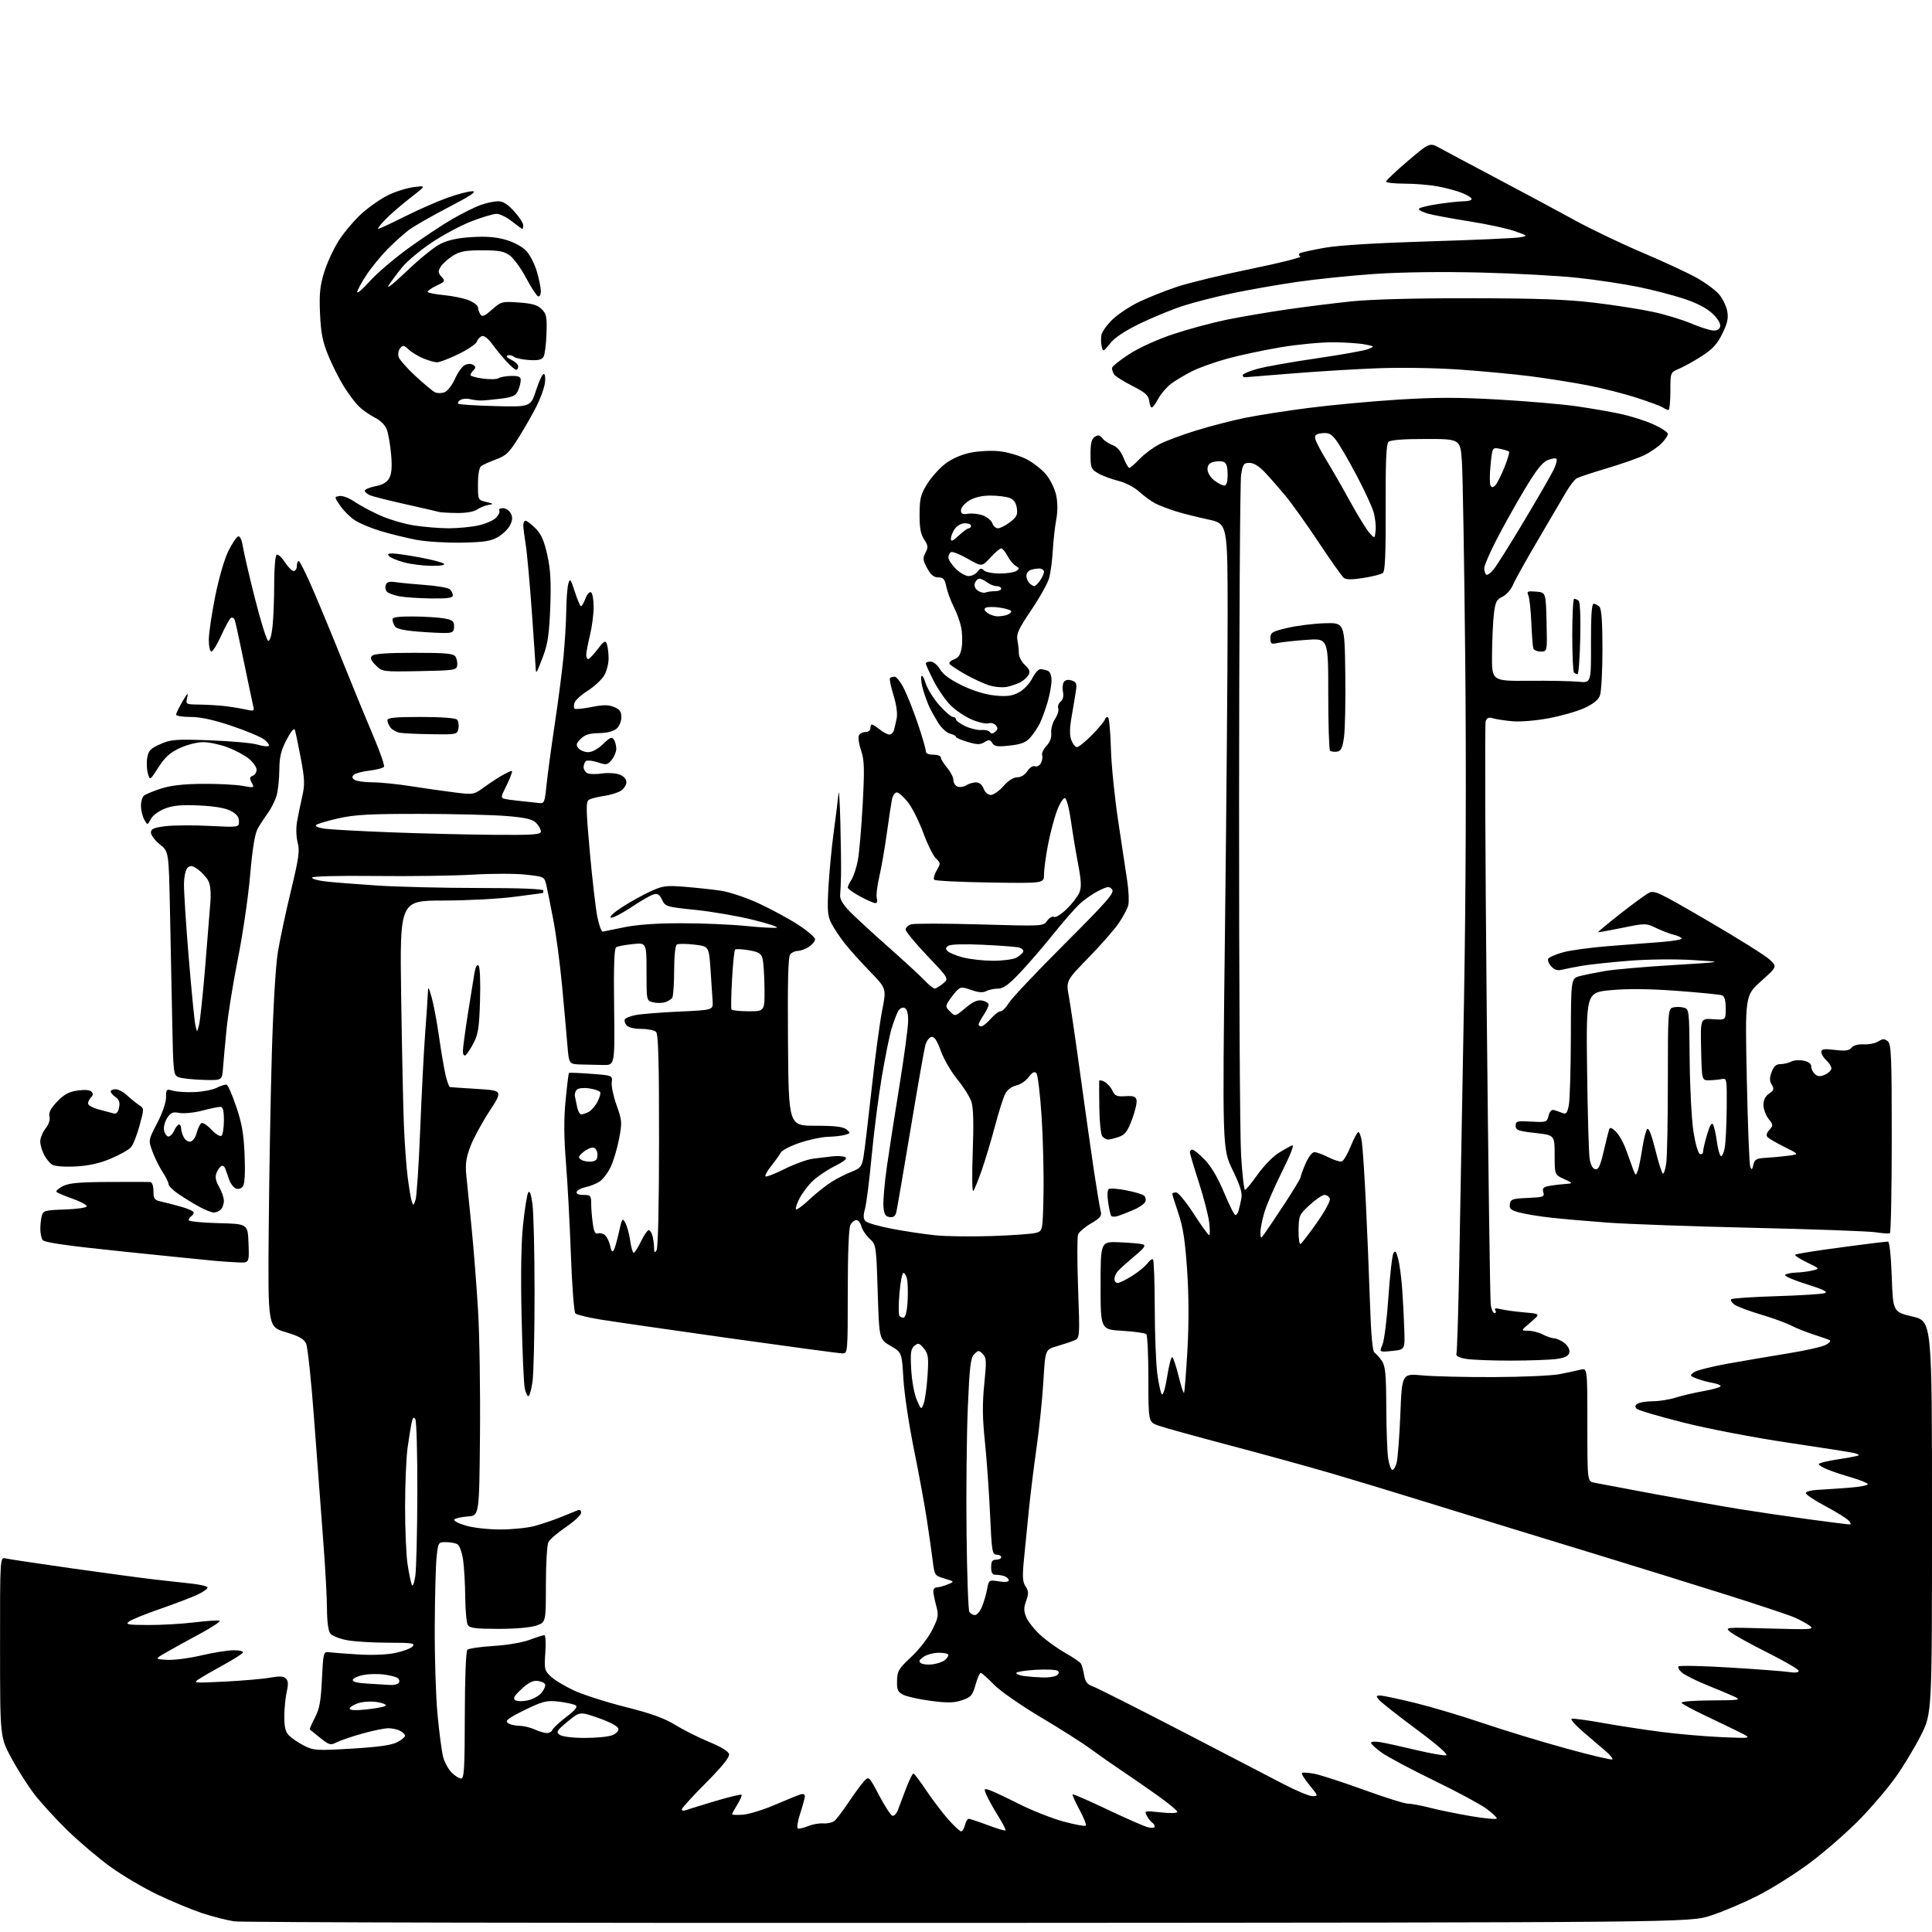 <?xml version="1.0" encoding="UTF-8" standalone="no"?>
<svg 
  version="1.1" 
  xmlns="http://www.w3.org/2000/svg" 
  xmlns:xlink="http://www.w3.org/1999/xlink" 
  xmlns:svg="http://www.w3.org/2000/svg"
  xmlns:rdf="http://www.w3.org/1999/02/22-rdf-syntax-ns#"
  xmlns:cc="http://creativecommons.org/ns#"
  xmlns:dc="http://purl.org/dc/elements/1.1/"
  viewBox="0 0 768 768"
  width="768"
  height="768"
>
<style>svg {background-color: white; }</style>"
<path stroke="none" fill="black" fill-rule="evenodd" d="M385.00,764.38C227.43,764.47 96.10,764.20 93.16,763.77C90.23,763.34 84.38,761.84 80.16,760.44C75.95,759.03 68.00,755.72 62.50,753.08C57.00,750.44 48.67,745.53 44.00,742.16C39.33,738.80 31.67,732.32 26.98,727.77C22.30,723.22 16.32,716.70 13.69,713.27C11.06,709.84 6.92,703.32 4.47,698.77C0.03,690.50 0.03,690.50 0.02,654.73C-0.00,618.96 -0.00,618.96 2.25,619.50C3.49,619.79 15.30,621.56 28.50,623.44C41.70,625.31 56.55,627.31 61.50,627.88C66.45,628.44 73.08,629.18 76.23,629.52C79.39,629.86 82.20,630.51 82.48,630.96C82.76,631.42 81.00,632.72 78.58,633.86C76.15,635.00 69.43,637.57 63.63,639.57C57.84,641.57 52.29,643.82 51.30,644.57C49.74,645.76 50.76,645.94 59.00,645.97C64.22,645.98 72.44,645.51 77.27,644.92C82.09,644.33 86.58,644.03 87.24,644.25C87.91,644.47 84.41,646.81 79.47,649.46C74.54,652.11 68.47,655.45 66.00,656.89C61.50,659.50 61.50,659.50 66.35,659.81C69.02,659.98 75.15,659.19 79.98,658.06C84.80,656.93 90.63,656.00 92.93,656.00C95.40,656.00 96.87,656.40 96.52,656.98C96.18,657.51 92.89,659.60 89.21,661.62C85.52,663.64 81.15,666.15 79.50,667.20C76.50,669.10 76.50,669.10 89.50,668.45C96.65,668.09 104.73,667.38 107.45,666.88C111.12,666.21 112.73,666.30 113.66,667.24C114.58,668.16 114.66,669.57 113.98,672.50C113.47,674.70 113.04,679.09 113.02,682.25C113.01,686.65 113.46,688.46 114.96,689.96C116.04,691.04 118.71,692.83 120.91,693.95C124.65,695.86 125.82,695.93 139.78,695.11C150.18,694.49 155.61,693.74 157.83,692.59C159.57,691.69 161.00,690.53 161.00,690.01C161.00,689.49 160.13,688.60 159.07,688.04C158.00,687.47 155.89,687.00 154.38,687.00C152.87,687.00 148.22,687.95 144.06,689.11C139.90,690.28 135.31,691.84 133.85,692.59C131.41,693.84 130.91,693.71 127.35,690.89C125.23,689.20 123.36,687.68 123.18,687.51C123.00,687.34 123.89,685.24 125.15,682.85C127.00,679.35 127.55,676.35 127.97,667.50C128.47,657.22 128.63,656.52 130.50,656.77C131.60,656.92 136.78,657.31 142.00,657.65C147.87,658.02 153.67,657.80 157.17,657.07C160.29,656.42 163.39,655.24 164.05,654.45C165.08,653.20 163.73,653.00 154.26,653.00C148.22,653.00 140.85,652.55 137.89,651.99C134.92,651.43 131.94,650.22 131.25,649.30C130.50,648.29 129.99,644.41 129.98,639.56C129.97,635.13 129.30,622.95 128.49,612.50C127.68,602.05 126.08,580.67 124.93,565.00C123.78,549.33 122.31,535.40 121.67,534.06C120.79,532.22 118.78,531.11 113.50,529.53C106.50,527.43 106.50,527.43 106.82,488.97C106.99,467.81 107.55,436.32 108.05,419.00C108.59,400.50 109.58,383.79 110.45,378.50C111.26,373.55 113.60,362.59 115.64,354.14C118.78,341.12 119.20,338.18 118.33,334.93C117.75,332.77 117.63,329.22 118.05,326.80C118.46,324.43 119.38,319.94 120.10,316.81C121.22,311.85 121.15,309.85 119.55,301.31C118.54,295.91 117.48,290.87 117.20,290.11C116.88,289.27 115.57,290.85 113.89,294.11C111.70,298.33 111.08,300.91 111.04,306.00C111.01,309.57 110.54,314.13 109.98,316.12C109.43,318.11 107.88,321.26 106.53,323.12C105.19,324.98 103.34,327.81 102.43,329.41C101.32,331.38 100.35,337.37 99.43,347.91C98.69,356.48 96.51,371.38 94.59,381.00C92.68,390.62 90.64,403.23 90.07,409.00C89.49,414.77 88.86,421.75 88.66,424.50C88.30,429.50 88.30,429.50 80.80,429.27C76.67,429.15 72.30,428.68 71.09,428.23C68.93,427.43 68.87,426.99 68.46,405.96C68.23,394.16 67.82,374.15 67.56,361.50C67.08,338.50 67.08,338.50 63.54,335.65C61.59,334.09 60.00,331.98 60.00,330.97C60.00,329.50 61.10,329.01 65.71,328.43C68.86,328.04 76.73,327.98 83.21,328.31C95.00,328.90 95.00,328.90 95.00,326.48C95.00,324.76 94.05,323.55 91.75,322.34C89.61,321.21 85.33,320.48 79.21,320.19C72.18,319.86 68.88,320.16 65.62,321.40C63.14,322.35 60.74,324.12 59.96,325.57C58.62,328.09 58.62,328.09 57.34,325.79C56.64,324.53 56.05,322.09 56.04,320.37C56.02,318.65 56.56,316.80 57.25,316.25C57.94,315.71 60.96,314.46 63.98,313.48C67.78,312.24 72.82,311.66 80.48,311.59C86.54,311.54 93.68,311.90 96.35,312.38C101.11,313.24 101.19,313.22 100.06,311.11C99.13,309.38 99.21,308.86 100.46,308.38C101.31,308.05 102.00,306.97 102.00,305.98C102.00,304.99 100.66,303.05 99.02,301.67C97.37,300.29 93.53,298.22 90.48,297.08C87.42,295.93 83.03,295.00 80.71,295.01C78.40,295.02 74.22,296.08 71.44,297.38C67.59,299.17 65.57,300.99 62.99,305.02C59.59,310.31 59.59,310.31 58.77,307.40C58.32,305.81 58.22,303.00 58.54,301.17C59.03,298.38 59.88,297.50 63.75,295.79C67.95,293.93 69.73,293.79 83.43,294.29C91.72,294.59 100.23,295.35 102.34,295.99C104.46,296.63 106.48,296.86 106.83,296.50C107.18,296.15 106.35,295.00 104.99,293.95C103.62,292.91 97.77,290.46 92.00,288.52C84.83,286.12 79.67,285.00 75.75,285.00C72.59,285.00 70.00,284.60 70.00,284.10C70.00,283.61 71.14,281.25 72.53,278.85C74.50,275.48 74.92,275.12 74.42,277.25C73.79,279.98 73.82,280.00 79.14,280.08C82.09,280.12 86.53,280.37 89.00,280.64C91.47,280.91 95.23,281.51 97.35,281.98C100.98,282.78 101.17,282.71 100.66,280.67C100.37,279.47 98.74,271.75 97.04,263.50C95.34,255.25 93.70,247.71 93.40,246.74C93.10,245.76 92.40,245.26 91.83,245.60C91.27,245.95 89.52,249.11 87.95,252.62C86.37,256.13 84.61,259.00 84.04,259.00C83.47,259.00 83.00,256.92 83.00,254.38C83.00,251.83 84.14,244.07 85.53,237.13C86.99,229.85 89.21,222.18 90.78,219.04C92.28,216.04 94.03,213.42 94.68,213.23C95.39,213.02 96.12,214.58 96.53,217.19C96.90,219.56 99.06,228.90 101.35,237.93C103.63,246.97 106.00,254.53 106.60,254.72C107.28,254.93 107.96,252.70 108.35,248.89C108.71,245.49 109.00,237.85 109.00,231.91C109.00,225.98 109.43,220.85 109.97,220.52C110.50,220.19 111.96,221.51 113.22,223.45C114.47,225.39 116.06,226.98 116.75,226.99C117.44,226.99 118.00,226.10 118.00,225.00C118.00,223.90 118.34,223.01 118.75,223.02C119.16,223.03 121.69,228.09 124.36,234.27C127.03,240.45 132.57,253.82 136.65,264.00C140.74,274.18 146.14,287.31 148.65,293.18C151.15,299.06 152.95,304.28 152.63,304.79C152.32,305.30 149.72,305.99 146.86,306.33C143.99,306.67 141.17,307.43 140.58,308.02C139.83,308.77 139.95,309.36 141.01,310.03C141.83,310.55 145.01,310.98 148.09,310.98C151.16,310.99 158.14,311.70 163.59,312.56C169.04,313.42 176.83,314.53 180.91,315.03C188.32,315.94 188.32,315.94 192.91,312.60C195.43,310.76 198.95,308.52 200.73,307.61C203.96,305.97 203.96,305.97 203.00,308.49C202.48,309.88 201.34,312.37 200.49,314.02C199.26,316.40 199.20,317.13 200.22,317.46C200.92,317.70 203.75,318.11 206.50,318.38C209.25,318.65 212.62,319.01 213.99,319.18C216.40,319.49 216.51,319.24 217.25,312.00C217.68,307.88 219.14,297.07 220.50,288.00C221.87,278.93 223.44,266.84 223.99,261.14C224.55,255.45 225.04,247.12 225.10,242.64C225.15,238.16 225.53,233.38 225.93,232.00C226.59,229.77 226.86,230.11 228.51,235.25C229.53,238.41 230.63,241.00 230.96,241.00C231.29,241.00 232.09,239.61 232.73,237.91C233.38,236.18 234.36,235.10 234.95,235.47C235.53,235.83 235.99,238.45 235.98,241.31C235.98,244.16 235.32,249.20 234.52,252.50C233.72,255.80 233.06,259.29 233.04,260.25C233.02,261.21 233.36,262.00 233.81,262.00C234.25,262.00 235.94,260.23 237.56,258.08C239.96,254.87 240.62,254.46 241.18,255.83C241.55,256.75 241.89,259.30 241.93,261.50C241.96,263.76 241.18,266.84 240.11,268.59C239.08,270.28 236.15,272.98 233.61,274.59C231.07,276.19 228.72,278.32 228.40,279.33C228.08,280.33 228.07,281.40 228.38,281.71C228.69,282.02 231.70,281.73 235.09,281.06C239.86,280.12 241.88,280.12 244.12,281.05C246.35,281.97 247.00,282.89 247.00,285.13C247.00,286.76 246.15,288.75 245.05,289.69C243.82,290.74 241.23,291.39 238.07,291.43C234.30,291.49 232.50,292.05 230.86,293.70C229.02,295.53 228.88,296.15 229.95,297.45C230.66,298.30 232.41,299.00 233.82,299.00C235.38,299.00 237.73,297.71 239.75,295.76C242.53,293.07 243.25,292.77 244.03,294.01C244.55,294.83 244.98,296.46 244.98,297.64C244.99,298.82 244.18,300.79 243.18,302.03C241.51,304.09 241.05,304.17 237.70,303.07C235.69,302.40 233.58,302.14 233.02,302.49C232.46,302.83 232.00,303.94 232.00,304.95C232.00,305.96 232.75,307.08 233.67,307.43C234.59,307.78 237.18,307.80 239.42,307.46C241.67,307.13 244.74,307.33 246.25,307.90C247.98,308.56 249.00,309.69 249.00,310.95C249.00,312.05 247.99,313.59 246.75,314.37C245.51,315.15 242.47,316.07 240.00,316.42C237.53,316.77 234.86,317.45 234.09,317.94C232.88,318.69 232.93,321.64 234.46,338.66C235.44,349.57 236.79,361.20 237.46,364.50C238.13,367.80 239.09,370.43 239.59,370.34C240.09,370.25 243.97,369.46 248.21,368.59C253.23,367.55 261.10,367.00 270.78,367.00C278.96,367.00 290.45,367.48 296.32,368.07C302.19,368.66 307.78,368.98 308.75,368.78C309.71,368.58 305.55,367.18 299.50,365.68C293.45,364.17 283.10,362.38 276.51,361.70C264.89,360.51 264.47,360.38 263.18,357.69C262.12,355.49 261.40,355.05 259.67,355.58C258.48,355.95 254.48,358.27 250.80,360.73C247.11,363.19 243.51,365.00 242.80,364.76C242.08,364.51 244.14,362.62 247.39,360.54C250.62,358.46 255.68,355.66 258.63,354.31C263.45,352.10 264.80,351.93 272.24,352.52C276.78,352.88 283.24,353.58 286.60,354.08C289.95,354.58 296.69,356.83 301.57,359.09C306.44,361.34 313.49,365.16 317.22,367.57C320.95,369.99 324.00,372.59 324.00,373.36C324.00,374.14 322.89,375.50 321.54,376.38C320.18,377.27 318.21,378.00 317.16,378.00C316.11,378.00 314.73,378.62 314.11,379.37C313.30,380.34 313.05,390.32 313.24,414.12C313.50,447.50 313.50,447.50 324.09,447.50C331.98,447.50 335.14,447.88 336.48,448.98C338.17,450.39 338.14,450.50 335.88,451.13C334.57,451.50 331.52,451.85 329.11,451.90C326.69,451.96 321.69,453.01 318.00,454.25C314.30,455.49 310.88,457.24 310.39,458.15C309.90,459.06 308.20,461.44 306.61,463.43C305.02,465.42 303.98,467.31 304.30,467.63C304.61,467.94 308.06,466.61 311.95,464.66C315.85,462.71 320.94,460.87 323.27,460.58C325.60,460.28 329.14,459.86 331.14,459.64C333.15,459.43 335.35,459.60 336.05,460.03C336.89,460.55 335.51,461.71 331.90,463.51C328.93,465.00 325.00,467.63 323.16,469.36C321.33,471.08 318.93,474.23 317.84,476.35C316.75,478.46 316.11,480.44 316.41,480.75C316.72,481.05 319.15,479.26 321.81,476.77C324.47,474.28 328.42,471.14 330.58,469.80C332.73,468.46 336.30,466.65 338.50,465.79C342.08,464.39 342.58,463.77 343.26,459.86C343.67,457.46 345.12,445.38 346.47,433.00C347.82,420.62 349.71,406.55 350.66,401.72C352.39,392.95 352.39,392.95 345.86,386.22C342.26,382.53 337.73,377.48 335.78,375.00C333.84,372.52 331.45,368.94 330.48,367.03C328.98,364.07 328.81,361.90 329.33,352.53C329.67,346.46 330.62,336.55 331.45,330.50C332.27,324.45 333.11,317.70 333.31,315.50C333.50,313.30 333.84,318.48 334.06,327.00C334.28,335.52 334.39,344.98 334.32,348.00C334.25,351.02 334.09,354.55 333.97,355.83C333.82,357.37 335.06,359.51 337.62,362.16C339.76,364.37 346.67,370.74 352.99,376.33C359.31,381.93 365.87,387.96 367.56,389.75C369.26,391.54 371.06,392.99 371.57,392.97C372.08,392.95 373.56,392.05 374.86,390.97C377.22,389.00 377.22,389.00 368.61,379.95C363.88,374.97 360.00,370.28 360.00,369.52C360.00,368.76 360.98,367.82 362.18,367.44C363.39,367.06 375.70,367.07 389.56,367.47C414.75,368.20 414.75,368.20 416.29,365.99C417.14,364.78 418.35,364.10 418.96,364.48C419.59,364.87 421.83,363.48 424.02,361.36C426.18,359.26 428.45,356.32 429.07,354.82C429.95,352.70 429.83,350.15 428.53,343.30C427.61,338.46 426.33,330.71 425.68,326.08C425.03,321.45 423.98,317.49 423.34,317.28C422.70,317.06 421.28,319.30 420.16,322.31C419.04,325.30 417.42,331.44 416.56,335.98C415.70,340.51 415.00,345.78 415.00,347.68C415.00,351.14 415.00,351.14 393.58,350.82C381.80,350.64 371.81,350.15 371.38,349.72C370.96,349.29 371.38,347.63 372.32,346.03C373.97,343.24 373.96,343.04 372.08,341.29C371.00,340.29 368.73,335.70 367.03,331.09C365.34,326.49 362.57,320.98 360.89,318.86C359.21,316.74 357.23,315.00 356.50,315.00C355.76,315.00 354.90,316.24 354.58,317.75C354.27,319.26 353.35,325.32 352.53,331.22C351.72,337.12 350.36,344.95 349.51,348.62C348.66,352.29 348.22,356.13 348.55,357.15C348.89,358.24 348.65,359.00 347.95,359.00C347.30,359.00 344.57,357.80 341.89,356.34C339.20,354.88 337.00,353.29 337.00,352.81C337.00,352.32 337.67,350.91 338.49,349.66C339.31,348.41 340.44,344.96 341.00,342.01C341.56,339.05 342.43,329.03 342.93,319.75C343.69,305.57 343.59,302.17 342.32,298.42C341.48,295.97 341.06,293.30 341.37,292.48C341.68,291.67 342.85,291.00 343.97,291.00C345.11,291.00 346.00,290.34 346.00,289.50C346.00,288.68 346.27,288.00 346.59,288.00C346.92,288.00 348.33,288.90 349.73,290.00C351.13,291.10 352.85,292.00 353.57,292.00C354.28,292.00 355.09,291.21 355.36,290.25C355.63,289.29 356.13,287.13 356.46,285.45C356.83,283.61 356.31,279.96 355.15,276.25C354.10,272.86 353.49,269.85 353.79,269.55C354.09,269.25 354.93,269.00 355.65,269.00C356.37,269.00 358.04,271.14 359.35,273.75C360.67,276.36 363.15,282.65 364.87,287.73C366.59,292.81 368.00,297.65 368.00,298.48C368.00,299.50 368.98,300.00 371.00,300.00C372.65,300.00 374.00,300.50 374.00,301.11C374.00,301.71 375.12,303.55 376.50,305.18C377.87,306.82 379.00,309.03 379.00,310.11C379.00,311.18 379.73,312.34 380.63,312.69C381.53,313.03 383.10,312.79 384.12,312.16C385.14,311.52 386.89,311.00 388.01,311.00C389.27,311.00 390.42,311.96 391.00,313.50C391.56,314.97 392.74,316.00 393.87,316.00C394.93,316.00 397.18,314.43 398.87,312.50C400.79,310.31 402.85,309.00 404.35,309.00C405.82,309.00 407.41,308.03 408.39,306.53C409.32,305.10 410.60,304.29 411.43,304.61C412.21,304.91 413.27,304.34 413.79,303.33C414.31,302.32 414.52,300.91 414.26,300.18C414.00,299.45 414.77,297.81 415.98,296.52C417.40,295.01 418.07,293.19 417.88,291.34C417.72,289.78 418.41,287.27 419.41,285.76C420.40,284.25 420.97,282.37 420.67,281.58C420.37,280.79 420.79,279.59 421.60,278.91C422.54,278.14 422.89,276.72 422.55,275.09C422.25,273.67 422.40,271.89 422.88,271.14C423.44,270.27 424.54,270.04 425.97,270.49C427.80,271.07 428.11,271.76 427.74,274.35C427.49,276.08 426.73,280.65 426.05,284.50C425.16,289.56 425.12,292.26 425.89,294.25C426.47,295.76 427.48,297.00 428.12,297.00C428.76,297.00 431.41,294.86 434.00,292.25C436.59,289.64 438.94,286.82 439.22,286.00C439.50,285.18 440.08,284.83 440.50,285.22C440.93,285.62 441.43,291.25 441.61,297.72C441.79,304.20 443.10,317.15 444.52,326.50C445.93,335.85 447.56,346.60 448.12,350.39C448.68,354.19 448.86,358.42 448.51,359.80C448.17,361.18 446.48,364.38 444.77,366.90C443.05,369.43 437.62,375.64 432.70,380.69C423.75,389.88 423.75,389.88 424.91,396.19C425.54,399.66 427.61,413.75 429.49,427.50C431.38,441.25 433.83,458.57 434.95,466.00C436.07,473.43 437.25,480.45 437.57,481.61C438.05,483.31 437.31,484.21 433.70,486.33C431.24,487.77 428.92,489.75 428.55,490.72C428.17,491.70 428.17,501.37 428.56,512.21C429.27,531.92 429.27,531.92 426.89,532.89C425.57,533.43 422.48,534.46 420.00,535.18C415.50,536.50 415.50,536.50 414.77,549.00C414.36,555.88 413.14,567.80 412.04,575.50C410.95,583.20 409.59,594.23 409.01,600.00C408.44,605.77 407.57,614.52 407.08,619.43C406.35,626.75 406.46,628.77 407.68,630.63C408.92,632.52 408.96,633.47 407.92,636.35C406.92,639.11 406.92,640.40 407.95,642.87C408.65,644.56 411.16,647.74 413.53,649.92C415.90,652.10 420.35,655.31 423.42,657.04C426.49,658.77 429.31,660.70 429.69,661.31C430.07,661.93 430.64,663.98 430.95,665.88C431.38,668.56 432.17,669.56 434.50,670.41C436.15,671.01 451.68,678.84 469.00,687.80C486.33,696.77 504.74,706.33 509.92,709.05C515.10,711.77 520.42,714.00 521.74,714.00C524.09,714.00 524.07,713.92 520.58,709.66C518.62,707.27 517.25,705.08 517.54,704.79C517.83,704.51 520.03,704.64 522.43,705.09C524.84,705.54 533.66,708.40 542.05,711.45C550.43,714.50 558.39,717.00 559.75,717.00C561.10,717.00 564.98,717.72 568.36,718.60C571.74,719.48 579.11,720.98 584.75,721.95C590.39,722.91 595.00,723.32 595.00,722.86C595.00,722.39 593.09,720.61 590.75,718.90C588.41,717.18 579.08,712.17 570.00,707.76C560.92,703.36 551.59,698.38 549.25,696.71C546.91,695.03 545.00,693.27 545.00,692.79C545.00,692.30 546.69,692.19 548.75,692.54C550.81,692.89 557.16,694.28 562.85,695.64C568.55,697.00 573.95,697.95 574.85,697.77C575.89,697.55 571.52,693.72 563.00,687.39C555.58,681.87 548.88,676.60 548.13,675.67C546.93,674.21 547.00,674.00 548.65,674.00C549.70,674.00 555.94,675.32 562.53,676.94C569.11,678.56 581.25,682.17 589.50,684.98C597.75,687.78 612.57,692.30 622.44,695.01C632.31,697.73 640.63,699.70 640.94,699.39C641.25,699.09 640.09,697.63 638.36,696.17C636.64,694.70 632.63,691.27 629.46,688.55C626.29,685.83 624.18,683.44 624.77,683.24C625.37,683.04 630.95,683.79 637.18,684.91C643.40,686.02 653.90,687.63 660.50,688.48C667.10,689.33 677.90,690.26 684.50,690.55C696.50,691.06 696.50,691.06 691.50,688.57C688.75,687.21 682.56,684.22 677.74,681.93C672.92,679.65 668.74,677.38 668.43,676.89C668.12,676.39 673.26,675.97 680.19,675.94C691.53,675.88 692.26,675.76 689.50,674.47C687.85,673.70 683.01,671.66 678.74,669.94C674.47,668.22 669.97,665.99 668.74,664.99C667.51,663.99 666.84,662.83 667.25,662.42C667.66,662.01 676.89,662.21 687.75,662.88C698.61,663.54 709.19,664.35 711.25,664.67C713.60,665.04 715.00,664.86 715.00,664.19C715.00,663.61 709.48,660.37 702.74,657.00C696.00,653.63 689.36,649.96 687.99,648.86C685.50,646.84 685.50,646.84 703.50,647.36C719.84,647.83 721.32,647.74 719.50,646.34C718.40,645.49 715.63,643.98 713.34,642.97C711.05,641.97 698.45,637.77 685.34,633.65C672.23,629.52 650.92,622.91 638.00,618.95C625.08,614.99 608.20,609.83 600.50,607.47C592.80,605.12 577.05,600.26 565.50,596.67C553.95,593.08 537.30,588.04 528.50,585.47C519.70,582.90 501.70,577.95 488.50,574.46C475.30,570.98 462.70,567.49 460.50,566.70C456.50,565.28 456.50,565.28 456.50,548.23C456.50,538.86 456.13,530.82 455.69,530.37C455.24,529.91 450.97,529.31 446.19,529.02C437.50,528.50 437.50,528.50 437.50,511.00C437.50,493.50 437.50,493.50 445.00,493.82C449.12,493.99 453.29,494.36 454.26,494.64C455.65,495.03 454.93,496.05 450.76,499.54C447.87,501.96 444.94,504.61 444.25,505.43C443.56,506.25 443.00,507.61 443.00,508.46C443.00,509.31 443.59,510.00 444.30,510.00C445.02,510.00 447.66,508.70 450.17,507.10C452.69,505.51 455.40,503.26 456.21,502.11C457.02,500.96 457.98,500.31 458.34,500.67C458.70,501.04 459.01,509.70 459.03,519.92C459.05,530.14 459.50,541.85 460.03,545.95C460.56,550.04 461.39,553.79 461.86,554.26C462.36,554.76 463.28,551.65 463.99,547.08C464.68,542.65 465.59,539.24 466.01,539.51C466.43,539.77 467.56,543.16 468.51,547.04C469.46,550.92 470.43,553.91 470.66,553.68C470.88,553.45 471.49,545.89 472.01,536.88C472.62,526.13 472.59,515.17 471.91,505.00C471.12,493.25 470.28,487.77 468.43,482.33C467.10,478.39 466.00,474.90 466.00,474.58C466.00,474.26 466.69,474.00 467.52,474.00C468.36,474.00 471.51,477.82 474.53,482.50C477.54,487.18 480.30,491.00 480.65,491.00C480.99,491.00 481.01,488.74 480.68,485.99C480.36,483.23 478.50,476.04 476.55,470.00C474.60,463.97 473.00,458.58 473.00,458.02C473.00,457.46 473.45,457.00 474.00,457.00C474.55,457.00 476.77,458.82 478.93,461.05C481.49,463.69 484.16,468.23 486.58,474.05C488.62,478.97 490.64,483.00 491.08,483.00C491.51,483.00 492.09,482.21 492.36,481.25C492.63,480.29 493.12,478.15 493.45,476.50C493.90,474.22 493.07,471.46 489.98,465.08C485.91,456.67 485.91,456.67 486.95,369.58C487.52,321.69 487.99,265.77 488.00,245.32C488.00,208.14 488.00,208.14 480.25,206.49C475.99,205.58 470.25,204.14 467.50,203.28C464.75,202.43 461.15,201.07 459.50,200.25C457.85,199.44 454.93,197.34 453.00,195.58C450.94,193.69 447.45,191.87 444.50,191.13C441.75,190.44 438.15,189.10 436.50,188.13C433.71,186.51 433.50,185.98 433.50,180.55C433.50,176.12 433.91,174.46 435.22,173.63C436.56,172.79 437.23,172.92 438.22,174.23C438.93,175.15 440.74,176.37 442.25,176.93C444.08,177.61 445.53,179.29 446.61,181.97C447.49,184.19 448.53,186.00 448.91,186.00C449.29,186.00 451.16,184.38 453.05,182.41C454.95,180.44 458.53,177.78 461.02,176.51C463.50,175.24 470.02,172.81 475.52,171.12C481.01,169.42 489.77,167.16 495.00,166.09C500.23,165.03 511.78,163.23 520.68,162.10C529.57,160.96 545.48,159.50 556.03,158.84C570.89,157.92 579.87,157.92 595.86,158.84C607.21,159.50 621.00,160.68 626.50,161.47C632.00,162.26 639.84,163.61 643.93,164.47C648.01,165.34 653.98,167.22 657.18,168.66C660.38,170.10 663.00,171.83 663.00,172.50C663.00,173.18 661.83,174.89 660.41,176.32C658.98,177.74 655.92,179.83 653.61,180.95C651.29,182.07 644.70,184.39 638.95,186.10C633.20,187.82 627.76,189.61 626.86,190.09C625.96,190.56 623.98,193.10 622.47,195.73C620.96,198.35 615.94,206.92 611.30,214.77C606.67,222.62 602.24,230.58 601.45,232.46C600.67,234.34 598.78,236.47 597.26,237.20C594.90,238.33 594.41,239.31 593.85,244.01C593.49,247.03 593.15,254.28 593.10,260.12C593.00,270.74 593.00,270.74 607.75,270.62C615.86,270.55 624.75,270.73 627.50,271.00C632.50,271.50 632.50,271.50 632.44,255.75C632.41,244.88 632.73,240.00 633.49,240.00C634.10,240.00 635.14,240.54 635.80,241.20C636.63,242.03 637.00,247.23 637.00,258.13C637.00,266.79 636.55,275.05 636.00,276.49C635.33,278.25 633.30,279.88 629.75,281.49C626.86,282.80 620.46,284.63 615.52,285.54C610.34,286.50 604.20,286.99 601.02,286.70C597.98,286.41 594.55,285.88 593.39,285.51C591.87,285.03 591.08,285.34 590.58,286.64C590.20,287.63 590.39,339.53 591.00,401.97C591.61,464.41 592.33,516.96 592.60,518.75C592.87,520.54 593.55,522.00 594.10,522.00C594.66,522.00 594.80,521.48 594.41,520.86C593.91,520.04 594.54,519.91 596.60,520.42C598.20,520.81 602.41,521.39 605.97,521.70C612.43,522.26 612.43,522.26 608.47,525.62C604.50,528.97 604.50,528.97 607.50,528.99C609.15,529.00 611.79,529.68 613.36,530.51C614.94,531.33 616.96,532.01 617.86,532.02C618.76,532.03 620.56,532.86 621.86,533.86C623.26,534.94 624.06,536.44 623.84,537.58C623.57,539.00 622.30,539.68 618.99,540.18C616.52,540.55 608.20,540.86 600.50,540.87C592.80,540.88 584.70,540.55 582.50,540.13C579.66,539.60 578.64,538.96 578.97,537.94C579.23,537.15 579.74,520.30 580.11,500.50C580.47,480.70 581.30,434.57 581.96,398.00C582.70,356.31 582.89,305.57 582.45,262.00C582.07,223.77 581.47,188.45 581.13,183.50C580.50,174.50 580.50,174.50 566.80,174.50C557.54,174.50 552.71,174.89 551.91,175.69C551.05,176.55 550.75,183.77 550.82,201.85C550.89,220.28 550.60,227.07 549.71,227.77C549.04,228.29 545.58,229.18 542.00,229.74C537.40,230.47 535.11,230.46 534.16,229.69C533.43,229.10 528.94,222.75 524.19,215.59C519.44,208.43 513.48,200.08 510.95,197.04C508.41,193.99 504.75,189.81 502.80,187.75C500.50,185.31 498.37,184.00 496.69,184.00C494.40,184.00 494.04,184.51 493.36,188.75C492.94,191.36 492.58,250.20 492.55,319.50C492.52,388.80 492.88,451.69 493.35,459.25C493.82,466.81 494.52,473.00 494.91,473.00C495.29,473.00 497.52,470.29 499.85,466.98C502.18,463.67 505.91,459.82 508.12,458.42C510.34,457.02 512.83,455.62 513.65,455.30C514.57,454.95 513.03,458.96 509.68,465.63C506.68,471.63 503.49,478.97 502.61,481.95C501.72,484.93 501.02,488.52 501.04,489.93C501.09,492.44 501.13,492.45 502.58,490.50C503.40,489.40 506.98,484.07 510.54,478.66C514.09,473.24 517.00,468.44 517.00,467.99C517.00,467.54 517.88,465.10 518.96,462.58C520.11,459.91 521.59,458.00 522.50,458.00C523.37,458.00 525.91,458.93 528.14,460.07C530.37,461.21 532.76,461.92 533.44,461.66C534.13,461.40 535.72,458.66 536.96,455.59C538.21,452.52 539.57,450.00 539.99,450.00C540.40,450.00 541.01,451.69 541.34,453.75C541.67,455.81 542.38,466.50 542.92,477.50C543.46,488.50 544.20,506.39 544.56,517.26C545.02,530.94 545.59,537.25 546.42,537.76C547.08,538.17 548.38,539.61 549.31,540.97C550.71,543.03 551.01,546.15 551.07,559.47C551.11,568.29 551.45,577.43 551.82,579.79C552.20,582.15 552.92,584.17 553.43,584.29C553.94,584.40 554.73,583.15 555.18,581.50C555.63,579.85 556.29,571.18 556.66,562.24C557.31,545.98 557.31,545.98 565.41,546.74C569.86,547.16 582.73,547.46 594.00,547.41C605.27,547.37 616.99,546.84 620.02,546.24C623.06,545.64 626.78,544.84 628.27,544.47C631.00,543.78 631.00,543.78 631.00,566.31C631.00,588.84 631.00,588.84 633.75,589.40C635.26,589.71 646.17,591.76 658.00,593.96C669.83,596.16 685.12,598.86 692.00,599.97C698.88,601.07 711.20,602.88 719.38,603.99C727.57,605.10 734.76,606.00 735.35,606.00C735.94,606.00 735.69,605.27 734.80,604.37C733.90,603.47 729.69,600.88 725.45,598.62C721.20,596.35 717.78,594.05 717.85,593.50C717.91,592.95 719.89,592.39 722.23,592.26C724.58,592.13 730.21,591.76 734.75,591.42C739.29,591.09 742.76,590.42 742.45,589.92C742.15,589.43 739.33,588.29 736.20,587.39C733.06,586.48 728.81,585.08 726.75,584.26C724.69,583.45 723.00,582.44 723.00,582.01C723.00,581.59 726.46,580.73 730.69,580.10C734.92,579.47 738.57,578.76 738.81,578.53C739.04,578.29 738.17,577.85 736.87,577.55C735.57,577.26 723.77,575.41 710.65,573.46C697.17,571.46 679.17,568.00 669.25,565.51C659.60,563.08 651.21,560.61 650.61,560.01C649.82,559.22 649.93,558.65 651.01,557.97C651.83,557.45 654.56,557.02 657.07,557.02C659.59,557.01 663.64,556.36 666.07,555.58C668.51,554.80 673.54,553.62 677.25,552.97C680.96,552.31 684.00,551.43 684.00,551.02C684.00,550.60 682.54,550.02 680.75,549.72C678.96,549.42 676.15,548.65 674.50,548.01C671.70,546.93 671.62,546.76 673.33,545.51C674.33,544.77 680.41,543.22 686.83,542.07C693.25,540.92 704.04,539.08 710.80,537.99C717.57,536.90 724.27,535.40 725.70,534.65C727.12,533.91 727.88,533.06 727.39,532.78C726.90,532.50 724.02,531.48 721.00,530.51C717.98,529.54 713.92,527.93 712.00,526.92C710.08,525.91 704.65,523.93 699.94,522.54C695.23,521.14 690.50,519.36 689.44,518.58C688.37,517.80 687.81,516.85 688.19,516.47C688.57,516.09 696.67,515.54 706.19,515.25C715.71,514.96 724.35,514.41 725.39,514.03C726.75,513.54 724.72,512.55 718.19,510.50C713.19,508.94 709.32,507.29 709.60,506.83C709.89,506.37 711.78,505.95 713.81,505.88C715.84,505.82 718.85,505.44 720.50,505.04C723.50,504.32 723.50,504.32 718.18,501.77C715.25,500.36 713.23,498.99 713.68,498.73C714.13,498.47 719.67,497.53 726.00,496.65C732.33,495.77 740.20,494.73 743.50,494.33C746.80,493.92 749.95,493.57 750.50,493.55C751.10,493.52 751.70,499.12 752.00,507.50C752.50,521.50 752.50,521.50 760.25,523.35C768.00,525.20 768.00,525.20 768.00,603.12C768.00,681.04 768.00,681.04 763.61,689.77C761.20,694.57 756.66,702.10 753.52,706.50C750.39,710.90 743.93,718.47 739.16,723.33C734.40,728.19 725.77,735.74 720.00,740.11C714.23,744.48 704.77,750.47 699.00,753.42C693.23,756.37 684.67,760.01 680.00,761.50C671.50,764.22 671.50,764.22 385.00,764.38zM382.07,728.00C382.56,728.00 383.24,726.88 383.59,725.50C383.93,724.12 384.61,723.00 385.09,723.00C385.56,723.00 388.96,724.13 392.63,725.51C396.30,726.90 399.49,727.84 399.71,727.62C399.93,727.40 398.61,724.81 396.76,721.86C394.92,718.91 392.87,715.23 392.20,713.68C391.04,710.99 391.09,710.89 393.24,711.56C394.48,711.95 399.77,714.43 405.00,717.07C410.23,719.71 418.22,722.87 422.76,724.09C427.30,725.32 431.29,726.05 431.61,725.72C431.94,725.39 430.82,722.54 429.11,719.39C427.40,716.24 426.18,713.49 426.38,713.29C426.59,713.08 432.81,715.79 440.20,719.31C447.60,722.82 454.86,726.00 456.33,726.37C457.83,726.75 459.00,726.62 459.00,726.08C459.00,725.55 458.55,724.84 458.01,724.50C457.46,724.17 456.51,722.96 455.90,721.82C454.82,719.79 454.93,719.76 461.40,720.45C465.26,720.87 468.00,720.78 468.00,720.24C468.00,719.73 464.51,716.84 460.25,713.81C455.99,710.77 449.57,706.34 446.00,703.95C442.43,701.56 436.81,697.63 433.51,695.21C430.22,692.79 421.22,687.07 413.51,682.50C405.61,677.80 397.56,672.18 395.04,669.59C392.59,667.06 390.25,665.00 389.85,665.00C389.45,665.00 388.51,667.14 387.78,669.75C386.59,673.96 385.99,674.65 382.47,675.85C379.33,676.93 376.78,676.99 370.22,676.15C365.67,675.56 360.72,674.49 359.22,673.76C356.86,672.61 356.51,671.87 356.59,668.13C356.68,664.25 357.23,663.32 362.23,658.66C365.30,655.80 369.00,651.05 370.53,648.00C373.04,642.99 373.18,642.14 372.14,638.24C371.51,635.89 371.00,633.30 371.00,632.49C371.00,631.67 371.65,631.00 372.43,631.00C373.22,631.00 375.14,630.48 376.68,629.85C379.50,628.71 379.50,628.71 375.50,627.51C371.55,626.34 371.49,626.24 370.76,620.41C370.36,617.16 369.31,609.77 368.43,604.00C367.55,598.23 365.23,585.62 363.28,576.00C361.32,566.38 359.44,553.80 359.11,548.06C358.50,537.62 358.50,537.62 354.00,535.00C349.50,532.37 349.50,532.37 348.90,513.60C348.31,494.94 348.29,494.82 345.66,492.39C344.21,491.04 342.74,488.83 342.40,487.47C342.06,486.11 341.17,485.00 340.43,485.00C339.68,485.00 338.60,485.87 338.04,486.93C337.40,488.12 337.00,498.41 337.00,513.43C337.00,537.58 336.96,538.00 334.94,538.00C333.80,538.00 313.67,535.29 290.19,531.99C266.71,528.68 243.49,525.32 238.58,524.52C233.68,523.72 229.23,522.63 228.71,522.11C228.18,521.58 227.39,511.11 226.94,498.83C226.50,486.55 225.61,470.04 224.97,462.14C224.15,451.92 224.11,444.77 224.84,437.30C225.40,431.53 226.00,426.67 226.18,426.51C226.36,426.35 230.32,426.50 235.00,426.86C243.50,427.50 243.50,427.50 243.17,430.29C242.99,431.82 243.87,435.94 245.13,439.43C247.27,445.40 247.33,446.22 246.10,452.65C245.39,456.42 243.89,461.44 242.79,463.80C241.68,466.17 239.69,468.81 238.36,469.68C237.03,470.55 234.53,471.55 232.80,471.91C231.07,472.26 229.47,473.10 229.24,473.78C228.98,474.56 229.93,475.00 231.92,475.00C234.75,475.00 235.00,475.27 235.00,478.36C235.00,480.21 235.28,483.77 235.63,486.28C236.08,489.60 236.63,490.70 237.64,490.31C238.40,490.02 239.67,490.31 240.45,490.96C241.23,491.61 242.18,493.53 242.55,495.24C243.04,497.44 243.46,497.93 244.01,496.92C244.43,496.14 245.36,492.88 246.06,489.68C247.28,484.19 247.42,483.99 248.61,486.18C249.30,487.45 250.16,490.64 250.52,493.25C250.89,495.86 251.51,498.00 251.89,498.00C252.28,498.00 253.59,495.98 254.79,493.50C255.99,491.02 257.38,489.00 257.87,489.00C258.36,489.00 259.04,490.01 259.37,491.25C259.70,492.49 259.99,494.62 260.00,496.00C260.02,497.98 260.23,498.19 261.00,497.00C261.59,496.09 261.98,478.87 261.98,453.45C262.00,422.06 261.70,411.10 260.80,410.20C260.14,409.54 257.50,409.00 254.92,409.00C252.05,409.00 249.78,408.44 249.04,407.54C248.37,406.74 248.09,405.67 248.40,405.16C248.72,404.65 250.67,403.89 252.74,403.49C254.81,403.08 262.57,402.46 270.00,402.12C283.50,401.50 283.50,401.50 283.28,398.00C283.17,396.07 282.79,390.38 282.44,385.34C281.80,376.17 281.80,376.17 275.95,375.49C272.74,375.12 269.63,375.11 269.05,375.47C268.43,375.85 267.99,380.12 267.98,385.81C267.98,391.14 267.64,396.00 267.23,396.62C266.83,397.23 265.53,398.03 264.34,398.41C263.14,398.78 261.01,398.79 259.59,398.43C257.00,397.78 257.00,397.78 257.00,386.25C257.00,374.72 257.00,374.72 251.53,375.29C248.51,375.60 245.55,376.16 244.94,376.54C244.16,377.02 243.91,384.17 244.12,400.31C244.40,423.40 244.40,423.40 239.95,423.35C237.50,423.32 233.40,423.23 230.84,423.15C226.17,423.00 226.17,423.00 225.53,415.25C225.18,410.99 224.23,400.45 223.43,391.83C222.62,383.21 221.07,371.51 219.98,365.83C218.90,360.15 217.65,353.93 217.21,352.00C216.42,348.50 216.42,348.50 208.96,347.68C204.86,347.23 195.43,347.23 188.00,347.68C180.57,348.13 163.14,348.38 149.25,348.22C134.20,348.06 124.00,348.32 124.00,348.88C124.00,349.39 126.59,350.09 129.75,350.43C132.91,350.78 142.03,351.49 150.00,352.02C157.97,352.54 176.09,352.98 190.25,352.99C206.74,352.99 216.00,353.36 216.00,354.00C216.00,354.55 215.89,355.00 215.75,355.01C215.61,355.01 210.55,355.68 204.50,356.49C198.45,357.30 185.72,357.97 176.21,357.98C158.92,358.00 158.92,358.00 159.47,396.25C159.78,417.29 160.27,440.31 160.56,447.41C160.85,454.52 161.52,463.73 162.05,467.89C162.58,472.05 163.29,476.35 163.65,477.46C164.25,479.37 164.32,479.36 165.15,477.11C165.63,475.82 166.48,463.23 167.03,449.13C167.59,435.03 168.48,417.67 169.02,410.55C169.56,403.43 170.04,396.23 170.09,394.55C170.17,391.95 170.39,392.25 171.60,396.50C172.38,399.25 173.69,406.23 174.51,412.00C175.33,417.77 176.49,424.64 177.10,427.25C177.70,429.86 178.49,432.06 178.85,432.12C179.21,432.19 184.10,432.53 189.71,432.87C199.92,433.50 199.92,433.50 194.51,441.81C191.53,446.38 188.13,452.68 186.95,455.81C185.31,460.15 184.93,462.80 185.35,467.00C185.66,470.02 186.58,479.25 187.41,487.50C188.24,495.75 189.41,510.60 190.01,520.50C190.62,530.40 190.97,552.90 190.80,570.50C190.50,602.50 190.50,602.50 186.00,602.81C183.53,602.99 181.11,603.51 180.63,603.99C180.13,604.47 182.07,605.54 185.06,606.42C188.11,607.33 194.01,607.99 198.93,607.99C203.64,607.98 209.75,607.36 212.50,606.61C215.25,605.86 219.75,604.35 222.50,603.25C225.25,602.15 228.29,600.93 229.25,600.52C230.49,600.00 231.00,600.25 231.00,601.36C231.00,602.22 228.31,604.75 225.02,606.98C221.74,609.22 218.59,611.90 218.02,612.96C217.46,614.02 217.00,621.54 217.00,629.86C217.00,644.84 217.00,644.84 213.25,646.17C210.98,646.97 205.03,647.50 198.21,647.50C189.27,647.50 186.73,647.19 185.98,646.00C185.46,645.17 184.99,640.23 184.94,635.00C184.89,629.77 184.51,623.10 184.10,620.16C183.68,617.23 182.70,614.42 181.92,613.93C181.14,613.43 179.08,613.02 177.35,613.02C174.25,613.00 174.19,613.09 173.57,618.75C173.22,621.91 172.88,634.40 172.82,646.50C172.75,658.60 173.25,674.35 173.92,681.50C174.59,688.65 175.59,696.24 176.14,698.36C176.69,700.49 178.21,703.30 179.52,704.61C180.84,705.93 182.54,707.00 183.32,707.00C184.50,707.00 184.74,702.84 184.77,681.89C184.80,667.21 185.21,656.39 185.78,655.82C186.30,655.30 190.96,654.61 196.12,654.30C201.50,653.98 207.63,652.94 210.50,651.87C213.25,650.84 215.90,650.00 216.38,650.00C216.87,650.00 217.05,653.13 216.77,656.94C216.31,663.44 216.44,664.05 218.89,666.38C220.32,667.76 224.46,670.27 228.09,671.96C231.71,673.65 240.93,676.61 248.59,678.54C258.81,681.11 264.07,683.00 268.42,685.68C271.67,687.69 277.74,690.74 281.91,692.45C286.78,694.46 289.61,696.21 289.83,697.36C290.05,698.52 286.87,702.44 280.59,708.75C275.31,714.04 271.00,718.78 271.00,719.29C271.00,719.80 271.79,719.91 272.75,719.54C273.71,719.17 278.96,717.55 284.41,715.93C289.86,714.31 294.52,713.19 294.77,713.44C295.02,713.69 294.28,715.43 293.11,717.32C291.95,719.20 291.00,720.94 291.00,721.19C291.00,721.45 292.91,721.53 295.25,721.38C297.59,721.23 303.32,719.47 308.00,717.46C312.68,715.46 317.29,713.58 318.25,713.29C319.33,712.97 319.97,713.29 319.93,714.13C319.90,714.89 319.05,717.98 318.06,721.00C317.06,724.02 316.67,726.66 317.18,726.85C317.69,727.04 319.51,726.62 321.24,725.90C322.96,725.19 325.69,724.70 327.30,724.83C328.92,724.95 330.90,724.49 331.72,723.82C332.54,723.14 335.03,719.86 337.25,716.54C339.47,713.22 342.21,709.48 343.34,708.23C345.39,705.96 345.39,705.96 349.45,713.67C351.68,717.92 354.06,721.57 354.74,721.78C355.43,721.99 356.44,720.89 357.00,719.33C357.56,717.77 359.02,713.91 360.24,710.75C361.47,707.59 362.74,705.00 363.09,705.00C363.43,705.00 365.74,708.04 368.22,711.75C370.71,715.46 374.64,720.64 376.95,723.25C379.27,725.86 381.57,728.00 382.07,728.00zM232.32,690.85C236.82,690.87 241.76,690.40 243.30,689.80C244.98,689.15 245.97,688.10 245.79,687.16C245.61,686.22 242.49,684.55 238.00,682.97C230.50,680.33 230.50,680.33 225.64,684.35C221.31,687.93 220.96,688.50 222.46,689.60C223.46,690.32 227.48,690.84 232.32,690.85zM217.28,688.92C218.26,688.96 219.29,688.40 219.57,687.68C219.85,686.95 222.34,684.63 225.10,682.52C228.70,679.78 229.75,678.46 228.82,677.89C228.10,677.45 225.18,676.79 222.33,676.44C217.98,675.89 216.21,676.21 211.32,678.45C208.12,679.91 204.43,681.81 203.12,682.66C201.23,683.90 201.02,684.40 202.12,685.09C202.88,685.58 204.85,686.00 206.50,686.03C208.15,686.06 210.85,686.71 212.50,687.46C214.15,688.22 216.30,688.87 217.28,688.92zM145.75,679.53C149.46,679.14 152.87,678.48 153.31,678.05C153.76,677.62 152.24,676.97 149.93,676.60C147.57,676.23 144.26,676.42 142.37,677.04C140.51,677.66 139.00,678.62 139.00,679.19C139.00,679.88 141.30,679.99 145.75,679.53zM209.85,675.92C211.86,675.47 214.30,674.11 215.28,672.90C216.26,671.69 216.90,670.20 216.71,669.60C216.51,668.99 215.17,668.36 213.73,668.19C211.84,667.96 210.04,668.87 207.30,671.43C204.37,674.16 203.81,675.18 204.85,675.86C205.60,676.35 207.83,676.38 209.85,675.92zM155.19,669.81C156.67,669.91 158.19,669.50 158.57,668.89C158.95,668.28 158.67,667.42 157.96,666.98C157.25,666.54 154.83,665.93 152.58,665.64C150.34,665.34 146.74,665.41 144.58,665.80C142.43,666.19 140.48,667.05 140.27,667.70C139.99,668.53 141.85,669.01 146.18,669.26C149.66,669.45 153.71,669.70 155.19,669.81zM414.50,666.82C416.70,666.90 419.17,666.55 419.99,666.03C420.95,665.42 421.13,664.77 420.49,664.20C419.95,663.72 416.01,663.53 411.75,663.77C407.49,664.02 404.00,664.59 404.00,665.05C404.00,665.50 405.46,666.05 407.25,666.28C409.04,666.50 412.30,666.75 414.50,666.82zM370.84,661.58C372.68,661.32 374.81,660.57 375.59,659.93C376.37,659.28 377.00,658.36 377.00,657.88C377.00,657.39 375.30,657.00 373.22,657.00C371.14,657.00 368.40,657.73 367.12,658.63C365.28,659.92 365.08,660.45 366.15,661.16C366.89,661.66 369.00,661.85 370.84,661.58zM387.55,642.00C388.33,642.00 389.58,640.54 390.33,638.75C391.08,636.96 392.00,633.81 392.39,631.75C393.09,628.01 393.12,627.99 397.05,628.62C399.48,629.01 401.00,628.86 401.00,628.23C401.00,627.67 400.29,626.94 399.42,626.61C398.55,626.27 396.97,626.00 395.92,626.00C394.45,626.00 394.00,625.29 394.00,623.00C394.00,620.67 394.44,620.00 396.00,620.00C397.10,620.00 398.00,619.55 398.00,619.00C398.00,618.45 397.16,618.00 396.14,618.00C394.43,618.00 394.22,616.67 393.56,601.88C393.16,593.02 392.24,580.10 391.52,573.17C390.53,563.66 390.47,558.03 391.26,550.22C392.19,541.05 392.12,539.69 390.65,538.22C389.12,536.69 388.88,536.69 387.27,538.30C385.82,539.75 385.42,543.13 384.71,559.76C384.26,570.62 384.03,593.00 384.22,609.50C384.40,626.00 384.90,640.06 385.33,640.75C385.77,641.44 386.76,642.00 387.55,642.00zM165.09,626.50C165.49,623.75 165.86,608.90 165.90,593.50C165.94,578.10 165.58,564.88 165.09,564.12C164.44,563.09 164.06,563.48 163.61,565.62C163.28,567.20 162.56,571.65 162.02,575.50C161.48,579.35 161.03,589.92 161.03,599.00C161.02,608.08 161.47,618.42 162.04,622.00C162.60,625.58 163.35,629.17 163.70,630.00C164.08,630.87 164.65,629.41 165.09,626.50zM367.17,558.00C367.70,556.62 368.39,551.67 368.70,547.00C369.19,539.48 369.02,538.21 367.24,536.03C365.45,533.84 365.04,533.73 363.50,535.00C362.05,536.21 361.84,537.71 362.23,544.47C362.48,548.96 363.46,554.26 364.44,556.50C366.18,560.47 366.20,560.48 367.17,558.00zM210.04,555.00C209.59,555.00 208.93,553.54 208.57,551.75C208.21,549.96 207.65,537.14 207.34,523.25C206.96,506.89 207.17,494.06 207.93,486.82C208.57,480.67 209.48,474.96 209.95,474.12C210.54,473.07 211.07,474.43 211.65,478.55C212.11,481.82 212.50,497.77 212.50,514.00C212.50,530.23 212.13,546.09 211.68,549.25C211.23,552.41 210.49,555.00 210.04,555.00zM553.38,537.02C548.26,537.53 548.26,537.53 549.55,534.52C550.26,532.86 551.33,524.38 551.91,515.68C552.50,506.97 553.40,499.12 553.90,498.22C554.62,496.92 555.02,497.40 555.83,500.54C556.39,502.72 557.09,508.10 557.40,512.50C557.71,516.90 558.09,524.10 558.23,528.50C558.50,536.50 558.50,536.50 553.38,537.02zM359.34,523.72C360.01,523.50 360.63,520.66 360.80,516.95C360.97,513.44 360.85,509.54 360.53,508.28C360.22,507.03 359.58,506.00 359.11,506.00C358.64,506.00 357.94,509.59 357.56,513.99C357.18,518.38 357.16,522.45 357.52,523.04C357.89,523.63 358.70,523.93 359.34,523.72zM94.79,501.83C92.43,501.73 88.47,501.48 86.00,501.26C83.53,501.05 67.17,499.39 49.65,497.58C26.33,495.17 17.56,493.91 16.91,492.89C16.43,492.13 16.03,490.15 16.03,488.50C16.03,486.85 16.29,484.50 16.62,483.29C17.17,481.25 17.90,481.05 25.86,480.79C30.77,480.62 34.49,480.07 34.49,479.50C34.48,478.95 31.93,477.60 28.81,476.49C25.70,475.39 22.85,474.18 22.48,473.82C22.11,473.45 23.22,472.42 24.93,471.54C27.38,470.27 31.34,469.91 43.27,469.85C51.65,469.81 59.06,469.82 59.75,469.89C60.49,469.95 61.00,471.42 61.00,473.48C61.00,476.46 61.39,477.05 63.75,477.57C65.26,477.90 68.86,478.82 71.75,479.62C74.64,480.41 77.00,481.47 77.00,481.97C77.00,482.47 76.55,483.16 76.00,483.50C75.45,483.84 75.00,484.53 75.00,485.03C75.00,485.53 80.29,486.06 86.75,486.22C98.50,486.50 98.50,486.50 98.79,494.25C99.08,502.00 99.08,502.00 94.79,501.83zM517.01,494.50C517.50,494.19 520.44,490.34 523.55,485.94C526.78,481.34 528.95,477.31 528.62,476.46C528.32,475.66 527.36,475.00 526.51,475.00C525.65,475.00 523.00,476.80 520.62,479.00C516.46,482.83 516.28,483.23 516.20,489.02C516.15,492.34 516.52,494.80 517.01,494.50zM394.19,491.35C402.28,491.08 410.15,490.52 411.69,490.11C414.50,489.36 414.50,489.36 414.80,474.93C414.97,466.99 414.64,453.10 414.07,444.06C413.49,435.02 412.54,427.15 411.95,426.56C411.18,425.81 410.30,426.28 408.90,428.18C407.82,429.65 405.60,431.15 403.95,431.51C402.13,431.91 400.42,433.21 399.58,434.85C398.81,436.33 397.00,442.03 395.55,447.52C394.10,453.01 391.74,460.88 390.32,465.00C388.89,469.12 387.34,472.91 386.89,473.42C386.43,473.93 386.34,466.94 386.68,457.88C387.10,446.64 386.93,440.33 386.15,437.96C385.52,436.06 383.02,432.07 380.59,429.11C378.15,426.14 375.19,421.05 374.01,417.80C372.46,413.55 371.40,411.97 370.25,412.19C369.37,412.36 368.28,413.85 367.83,415.50C367.38,417.15 364.73,432.23 361.94,449.00C359.14,465.77 356.61,480.54 356.31,481.80C355.91,483.46 355.16,484.02 353.63,483.80C351.94,483.56 351.43,482.69 351.18,479.59C351.00,477.44 351.60,470.47 352.50,464.09C353.40,457.72 355.68,443.01 357.57,431.42C359.45,419.83 361.00,408.29 361.00,405.78C361.00,402.66 360.53,401.03 359.52,400.64C358.64,400.31 357.59,400.90 356.95,402.09C356.36,403.20 355.23,406.22 354.44,408.80C353.64,411.39 351.89,420.02 350.54,428.00C349.19,435.98 347.38,450.15 346.50,459.50C345.63,468.85 344.45,478.25 343.88,480.39C343.08,483.39 343.15,484.56 344.17,485.51C344.90,486.19 349.65,487.53 354.72,488.49C359.79,489.45 367.44,490.60 371.72,491.04C376.00,491.49 386.11,491.62 394.19,491.35zM751.25,490.25C750.84,490.45 748.25,490.26 745.50,489.84C742.75,489.42 720.92,488.63 697.00,488.08C673.08,487.53 646.98,486.60 639.00,486.01C631.02,485.42 620.81,484.52 616.29,484.02C611.78,483.51 606.24,482.60 603.98,481.99C600.58,481.08 599.93,480.51 600.19,478.69C600.47,476.72 601.17,476.47 607.30,476.20C613.49,475.93 614.05,475.73 613.50,473.99C613.04,472.54 613.46,471.94 615.19,471.55C616.46,471.27 619.30,470.89 621.50,470.72C625.50,470.41 625.50,470.41 621.75,468.69C618.00,466.97 618.00,466.97 618.00,459.11C618.00,451.24 618.00,451.24 610.25,450.37C603.46,449.61 602.50,449.25 602.50,447.50C602.50,445.68 603.05,445.53 608.71,445.85C614.72,446.18 614.93,446.11 615.59,443.51C616.05,441.67 616.76,440.98 617.88,441.30C618.77,441.56 620.26,442.09 621.19,442.47C622.54,443.03 623.03,442.41 623.63,439.33C624.04,437.23 624.41,425.03 624.44,412.22C624.50,388.95 624.50,388.95 628.00,388.02C629.92,387.52 634.44,386.60 638.03,385.99C641.62,385.37 653.77,384.31 665.03,383.63C685.50,382.39 685.50,382.39 673.00,381.64C665.74,381.20 655.05,381.32 647.50,381.92C640.35,382.50 632.02,383.39 629.00,383.90C625.98,384.41 622.36,385.11 620.96,385.47C619.11,385.94 617.91,385.56 616.61,384.12C615.62,383.02 615.10,381.65 615.45,381.08C615.81,380.50 618.44,379.37 621.30,378.57C624.16,377.76 632.35,376.65 639.50,376.09C646.65,375.53 656.21,374.78 660.74,374.43C665.28,374.08 668.77,373.44 668.50,373.01C668.24,372.58 666.78,371.92 665.26,371.55C663.74,371.18 660.64,369.99 658.36,368.91C654.26,366.95 654.14,366.95 644.86,368.84C639.71,369.89 635.39,370.66 635.26,370.56C635.13,370.45 638.96,367.27 643.76,363.49C648.57,359.71 653.66,355.96 655.07,355.15C657.56,353.72 658.34,354.08 678.95,366.08C690.68,372.91 701.67,379.80 703.38,381.38C706.49,384.26 706.49,384.26 700.08,390.00C693.68,395.75 693.68,395.75 694.38,428.89C694.76,447.12 695.38,462.82 695.74,463.77C696.30,465.21 696.51,465.08 696.99,463.00C697.50,460.85 698.20,460.47 702.04,460.25C704.49,460.12 708.46,459.74 710.86,459.42C715.22,458.84 715.22,458.84 709.48,455.99C706.32,454.42 703.26,452.66 702.69,452.09C701.97,451.37 702.17,450.48 703.34,449.18C704.93,447.42 704.91,447.16 703.02,444.75C701.91,443.34 701.00,440.85 701.00,439.21C701.00,437.25 701.76,435.73 703.25,434.72C705.17,433.42 705.32,432.89 704.30,431.19C703.38,429.65 703.37,428.47 704.27,426.10C705.12,423.85 706.08,423.00 707.78,423.00C709.08,423.00 710.97,422.55 711.98,422.01C713.00,421.46 715.22,421.29 716.92,421.63C718.95,422.04 720.00,422.84 720.00,424.00C720.00,424.97 720.69,426.33 721.53,427.02C722.70,428.00 723.64,428.03 725.53,427.17C726.89,426.55 728.00,425.43 728.00,424.68C728.00,423.92 727.10,422.50 726.00,421.50C724.90,420.50 724.00,419.02 724.00,418.21C724.00,417.00 725.01,416.84 729.38,417.36C733.56,417.85 735.05,417.65 736.03,416.46C736.81,415.52 738.68,415.02 740.90,415.14C742.88,415.26 745.48,414.73 746.67,413.98C748.46,412.86 749.11,412.85 750.42,413.93C751.81,415.09 752.00,419.76 752.00,452.56C752.00,473.09 751.66,490.05 751.25,490.25zM444.33,483.40C443.14,483.77 441.95,483.73 441.68,483.29C441.41,482.86 440.88,480.42 440.50,477.87C440.09,475.13 440.21,472.99 440.79,472.63C441.33,472.29 444.41,472.53 447.64,473.16C450.86,473.79 454.04,474.71 454.69,475.22C455.35,475.73 455.62,476.83 455.30,477.67C454.97,478.51 452.86,479.99 450.61,480.95C448.35,481.92 445.53,483.02 444.33,483.40zM85.01,482.00C84.14,482.00 81.56,480.99 79.29,479.75C77.02,478.51 73.32,476.26 71.08,474.74C68.84,473.22 67.00,471.41 67.00,470.72C67.00,470.03 65.96,467.90 64.69,465.98C63.42,464.07 61.60,460.42 60.66,457.88C58.94,453.27 58.94,453.27 62.47,446.49C64.53,442.54 66.00,438.27 66.00,436.25C66.00,432.94 66.13,432.82 68.75,433.58C70.26,434.01 74.17,434.26 77.43,434.12C80.69,433.98 84.66,433.19 86.25,432.37C87.84,431.55 89.57,431.02 90.11,431.20C90.64,431.38 92.37,435.34 93.94,440.01C96.19,446.65 96.91,450.85 97.24,459.28C97.52,466.28 97.28,470.60 96.56,471.59C95.93,472.45 94.75,472.84 93.82,472.48C92.92,472.14 91.73,470.65 91.19,469.18C90.64,467.71 89.92,465.68 89.60,464.69C89.28,463.69 88.53,463.17 87.94,463.54C87.34,463.91 86.48,465.17 86.03,466.35C85.44,467.85 85.77,469.50 87.10,471.81C88.14,473.63 89.00,476.12 89.00,477.36C89.00,478.59 88.46,480.14 87.80,480.80C87.14,481.46 85.89,482.00 85.01,482.00zM651.00,465.50C651.42,464.40 652.24,460.40 652.82,456.62C653.40,452.83 654.29,449.31 654.80,448.80C655.39,448.21 656.59,451.29 657.99,456.94C659.22,461.94 660.57,466.23 660.98,466.49C661.40,466.74 662.02,464.88 662.37,462.34C662.72,459.80 663.00,444.99 663.00,429.43C663.00,402.43 663.09,401.11 664.91,400.53C665.97,400.19 667.88,400.19 669.16,400.51C671.50,401.10 671.50,401.10 671.67,421.30C671.77,432.41 672.45,445.29 673.18,449.92C673.94,454.68 675.05,458.52 675.76,458.75C676.44,458.98 677.00,458.54 677.00,457.76C677.00,456.99 677.72,453.94 678.60,450.98C679.70,447.26 680.44,446.05 680.99,447.05C681.42,447.85 682.09,450.86 682.48,453.75C682.87,456.64 683.57,459.24 684.04,459.53C684.51,459.82 685.21,458.40 685.59,456.38C685.97,454.36 686.33,447.26 686.39,440.61C686.50,429.00 686.42,428.52 684.50,428.93C683.40,429.17 681.15,429.39 679.50,429.43C676.50,429.50 676.50,429.50 676.22,417.15C675.94,404.80 675.94,404.80 680.97,405.15C686.00,405.50 686.00,405.50 686.00,400.86C686.00,397.73 685.53,396.03 684.55,395.66C683.76,395.35 675.77,394.56 666.80,393.89C655.78,393.07 647.26,392.97 640.50,393.59C630.50,394.50 630.50,394.50 630.90,425.68C631.11,442.83 631.57,458.57 631.91,460.67C632.30,463.04 633.14,464.60 634.15,464.79C635.40,465.03 636.14,463.46 637.46,457.80C638.40,453.79 639.36,449.87 639.61,449.10C639.95,448.01 640.56,448.18 642.32,449.83C643.57,451.01 645.43,454.34 646.45,457.23C647.47,460.13 648.74,463.62 649.26,465.00C650.17,467.37 650.26,467.39 651.00,465.50zM30.00,463.69C25.65,463.91 21.76,463.61 20.75,462.98C19.79,462.39 18.32,460.60 17.50,459.00C16.67,457.40 16.00,455.01 16.00,453.68C16.00,452.36 16.95,450.07 18.11,448.59C19.41,446.94 20.00,445.11 19.66,443.81C19.27,442.31 20.13,440.63 22.67,437.95C25.37,435.10 27.31,434.03 30.74,433.52C33.53,433.10 35.65,433.25 36.32,433.92C37.09,434.69 37.06,435.34 36.20,436.20C35.54,436.86 35.00,437.97 35.00,438.66C35.00,439.36 36.91,440.42 39.25,441.02C41.59,441.62 44.23,442.33 45.13,442.59C46.28,442.92 46.92,442.24 47.32,440.28C47.74,438.23 47.38,437.14 45.95,436.13C44.88,435.37 44.00,434.36 44.00,433.88C44.00,433.40 44.88,433.00 45.95,433.00C47.02,433.00 49.07,434.09 50.50,435.41C51.93,436.74 54.05,438.45 55.21,439.23C57.32,440.63 57.32,440.63 55.48,447.42C54.47,451.16 52.94,455.04 52.07,456.04C51.21,457.05 47.58,459.09 44.00,460.59C39.48,462.48 35.22,463.42 30.00,463.69zM235.00,461.76C236.93,461.56 237.50,460.93 237.50,459.01C237.50,457.54 236.85,456.40 235.91,456.22C235.04,456.05 233.24,456.83 231.91,457.94C229.85,459.66 229.72,460.11 231.00,460.99C231.82,461.55 233.62,461.90 235.00,461.76zM75.75,453.81C76.64,453.64 77.75,452.06 78.20,450.30C78.66,448.54 79.49,446.82 80.04,446.47C80.60,446.13 82.38,447.27 84.00,449.00C85.62,450.73 87.41,451.87 87.97,451.52C88.54,451.17 89.00,448.43 89.00,445.44C89.00,441.35 88.64,440.00 87.55,440.00C86.75,440.00 83.50,440.68 80.33,441.50C77.15,442.33 73.12,442.74 71.36,442.41C68.70,441.91 67.90,442.23 66.51,444.35C65.59,445.74 64.99,447.89 65.17,449.11C65.35,450.34 66.06,451.53 66.74,451.75C67.42,451.97 68.50,451.00 69.15,449.58C69.79,448.16 70.70,447.00 71.16,447.00C71.62,447.00 72.00,447.70 72.00,448.57C72.00,449.43 72.48,451.03 73.07,452.13C73.65,453.22 74.86,453.98 75.75,453.81zM440.47,453.00C439.80,453.00 438.77,452.42 438.18,451.72C437.60,451.02 437.07,445.96 437.00,440.47C436.93,434.99 436.90,430.15 436.94,429.71C436.97,429.28 437.92,429.42 439.05,430.03C440.18,430.63 441.60,432.22 442.21,433.56C443.16,435.64 443.93,435.96 447.37,435.75C450.62,435.55 451.50,435.87 451.80,437.34C452.01,438.35 451.20,441.80 449.99,445.02C448.22,449.77 447.23,451.07 444.75,451.94C443.07,452.52 441.15,453.00 440.47,453.00zM231.08,443.00C231.66,443.00 233.00,442.54 234.06,441.97C235.11,441.40 236.68,439.59 237.53,437.94C238.38,436.29 238.85,434.57 238.57,434.11C238.28,433.65 236.38,433.00 234.34,432.67C232.30,432.34 230.08,432.52 229.42,433.07C228.75,433.62 228.36,434.84 228.54,435.79C228.73,436.73 229.14,438.74 229.46,440.25C229.78,441.76 230.51,443.00 231.08,443.00zM185.01,419.49C184.44,419.85 184.00,419.12 184.01,417.81C184.02,416.54 184.91,409.88 185.99,403.00C187.08,396.12 188.26,388.79 188.62,386.69C189.04,384.25 189.63,383.23 190.24,383.84C190.80,384.40 191.04,390.20 190.82,397.65C190.49,408.49 190.09,411.16 188.23,414.68C187.02,416.98 185.57,419.15 185.01,419.49zM79.11,407.50C79.54,405.85 80.64,395.50 81.55,384.50C82.46,373.50 83.40,361.80 83.64,358.50C83.92,354.71 83.61,351.62 82.79,350.10C82.08,348.77 80.28,346.79 78.80,345.69C76.67,344.11 75.79,343.93 74.68,344.85C73.82,345.56 73.21,348.10 73.14,351.26C73.07,354.14 73.91,367.30 75.01,380.50C76.10,393.70 77.29,405.85 77.66,407.50C78.32,410.50 78.32,410.50 79.11,407.50zM390.09,408.00C390.69,408.00 392.37,406.65 393.81,405.00C395.26,403.35 397.03,402.00 397.74,402.00C398.45,402.00 399.91,400.54 400.98,398.75C402.05,396.96 412.01,386.41 423.12,375.30C440.30,358.12 443.13,354.87 442.06,353.58C440.95,352.23 440.33,352.29 436.65,354.14C434.37,355.28 430.99,357.63 429.14,359.36C427.29,361.09 422.53,366.55 418.56,371.50C414.60,376.45 408.67,383.31 405.40,386.75C400.88,391.50 398.78,393.00 396.66,393.00C395.12,393.00 393.04,393.44 392.02,393.99C390.74,394.68 388.95,394.54 386.11,393.54C382.49,392.26 381.87,392.28 380.45,393.69C379.58,394.57 378.15,396.37 377.27,397.71C375.79,399.96 375.82,400.27 377.68,402.12C379.67,404.11 379.68,404.11 383.78,400.69C386.81,398.15 388.55,397.38 390.44,397.74C391.85,398.01 393.00,398.74 392.99,399.37C392.99,399.99 392.09,401.85 391.00,403.50C389.91,405.15 389.01,406.84 389.01,407.25C389.00,407.66 389.49,408.00 390.09,408.00zM297.56,402.00C304.00,402.00 304.00,402.00 303.90,392.75C303.85,387.66 303.49,382.38 303.11,381.02C302.54,378.98 301.55,378.39 297.59,377.72C294.93,377.28 292.50,377.16 292.20,377.47C291.89,377.78 291.35,383.09 291.00,389.26C290.66,395.44 290.54,400.84 290.75,401.25C290.95,401.66 294.02,402.00 297.56,402.00zM394.50,381.92C398.35,381.95 402.59,381.41 403.92,380.74C405.25,380.06 406.52,378.95 406.74,378.29C406.96,377.62 406.10,376.86 404.82,376.60C403.54,376.33 397.10,375.86 390.50,375.55C383.40,375.21 377.89,375.37 377.01,375.95C375.86,376.69 375.79,377.19 376.70,378.10C377.35,378.75 380.04,379.86 382.69,380.57C385.34,381.28 390.65,381.89 394.50,381.92zM195.75,331.85C212.26,331.98 215.00,331.79 215.00,330.50C215.00,329.68 214.15,328.15 213.10,327.10C211.64,325.64 208.94,325.01 201.35,324.38C195.93,323.93 180.47,323.55 167.00,323.53C146.91,323.51 141.06,323.83 134.50,325.31C130.10,326.30 126.11,327.50 125.63,327.98C125.14,328.46 126.67,329.10 129.13,329.43C131.53,329.75 143.18,330.39 155.00,330.85C166.82,331.31 185.16,331.76 195.75,331.85zM531.45,298.79C530.33,298.95 529.10,298.77 528.71,298.38C528.32,297.99 528.00,287.78 528.00,275.69C528.00,253.70 528.00,253.70 519.25,254.36C514.44,254.71 509.26,255.28 507.75,255.62C505.32,256.16 505.00,255.94 505.00,253.72C505.00,251.45 505.64,251.06 511.75,249.61C515.46,248.73 522.10,247.89 526.50,247.75C534.50,247.50 534.50,247.50 534.77,267.55C534.92,278.58 534.69,290.06 534.26,293.05C533.63,297.45 533.09,298.56 531.45,298.79zM401.43,296.37C396.51,296.92 395.32,296.75 394.46,295.38C393.58,293.97 393.11,293.92 391.35,295.01C389.65,296.07 388.45,296.06 384.64,294.93C382.09,294.18 380.00,293.26 380.00,292.89C380.00,292.52 378.92,291.95 377.60,291.62C376.28,291.28 374.17,289.32 372.90,287.26C371.62,285.19 370.06,282.38 369.42,281.00C368.78,279.62 367.69,276.64 367.00,274.37C366.32,272.09 365.97,269.62 366.24,268.87C366.50,268.11 367.28,269.33 367.96,271.57C368.65,273.80 371.09,277.74 373.39,280.32C375.68,282.89 378.11,285.00 378.78,285.00C379.45,285.00 380.00,285.43 380.00,285.95C380.00,286.48 381.66,287.69 383.68,288.65C385.70,289.61 388.60,290.30 390.11,290.19C391.63,290.07 393.16,290.45 393.52,291.04C393.98,291.77 394.62,291.73 395.60,290.92C396.69,290.01 396.76,289.41 395.87,288.34C395.24,287.58 393.90,287.21 392.91,287.53C391.92,287.84 388.90,287.15 386.20,285.99C383.49,284.83 379.67,282.22 377.69,280.19C375.72,278.16 372.73,273.80 371.06,270.50C369.39,267.20 368.02,264.16 368.01,263.75C368.01,263.34 368.87,263.00 369.94,263.00C371.05,263.00 372.66,264.32 373.69,266.07C374.91,268.13 377.80,270.24 382.50,272.51C386.91,274.64 391.72,276.10 395.50,276.48C400.17,276.94 402.26,276.68 404.93,275.29C406.87,274.28 409.20,271.87 410.28,269.75C411.33,267.69 412.79,266.00 413.52,266.00C414.24,266.00 415.55,266.27 416.42,266.61C417.42,266.99 418.00,268.43 418.00,270.49C418.00,272.30 417.29,276.18 416.42,279.14C415.55,282.09 414.17,285.85 413.37,287.50C412.56,289.15 410.88,291.67 409.63,293.10C407.85,295.14 406.07,295.85 401.43,296.37zM171.63,291.86C166.06,291.79 160.38,291.53 159.00,291.29C157.62,291.05 155.94,290.13 155.25,289.24C154.56,288.35 154.00,287.03 154.00,286.31C154.00,285.30 157.01,285.00 167.30,285.00C175.27,285.00 181.02,285.42 181.65,286.05C182.23,286.63 182.49,288.20 182.23,289.55C181.77,291.97 181.64,292.00 171.63,291.86zM400.48,273.00C398.79,273.38 395.63,273.16 393.46,272.51C391.28,271.86 386.91,269.86 383.75,268.07C380.59,266.28 377.75,264.40 377.44,263.90C377.13,263.40 377.97,262.58 379.30,262.08C381.09,261.39 381.87,260.17 382.30,257.33C382.62,255.22 382.53,251.70 382.11,249.50C381.68,247.30 380.35,243.59 379.15,241.27C377.96,238.94 376.63,235.35 376.20,233.29C375.56,230.20 374.99,229.54 372.97,229.52C371.18,229.51 369.98,228.51 368.54,225.83C366.84,222.66 366.75,221.84 367.89,219.71C369.03,217.58 368.96,216.86 367.35,214.42C365.97,212.30 365.51,209.76 365.54,204.40C365.57,198.21 365.99,196.55 368.56,192.39C370.20,189.74 373.44,186.12 375.75,184.36C378.36,182.37 382.14,180.70 385.71,179.96C388.89,179.30 394.03,179.03 397.23,179.37C400.41,179.70 405.21,181.09 407.90,182.45C410.59,183.81 414.17,186.60 415.85,188.64C417.53,190.68 419.34,194.40 419.86,196.92C420.46,199.80 420.47,203.36 419.88,206.50C419.36,209.25 418.75,214.75 418.51,218.72C418.28,222.69 417.63,227.64 417.07,229.72C416.51,231.80 413.30,237.55 409.95,242.50C404.94,249.90 403.96,252.01 404.43,254.38C404.74,255.96 405.00,258.34 405.00,259.67C405.00,261.01 406.09,263.10 407.41,264.33C409.24,266.02 409.59,266.98 408.87,268.27C408.34,269.21 406.93,270.50 405.73,271.14C404.53,271.79 402.17,272.62 400.48,273.00zM627.09,268.00C626.67,268.00 626.03,267.70 625.67,267.33C625.30,266.97 625.00,260.22 625.00,252.33C625.00,244.45 625.34,238.01 625.75,238.02C626.16,238.02 626.95,238.36 627.50,238.77C628.11,239.22 628.37,245.02 628.17,253.75C628.00,261.59 627.51,268.00 627.09,268.00zM166.73,266.78C151.99,267.05 151.96,267.05 149.36,264.45C147.37,262.46 147.03,261.57 147.93,260.67C148.72,259.88 154.07,259.50 164.58,259.50C177.25,259.50 180.24,259.77 181.04,261.00C181.57,261.82 181.90,263.40 181.76,264.50C181.51,266.38 180.64,266.52 166.73,266.78zM213.41,266.92C213.18,267.15 213.00,266.92 212.99,266.42C212.99,265.91 212.30,255.82 211.47,244.00C210.63,232.18 209.52,219.80 208.98,216.50C208.45,213.20 208.01,209.71 208.01,208.75C208.00,207.79 208.42,207.00 208.92,207.00C209.43,207.00 211.20,208.36 212.86,210.01C215.14,212.29 216.27,214.85 217.55,220.57C218.84,226.37 219.11,231.19 218.74,241.31C218.36,251.59 217.76,255.83 216.03,260.50C214.81,263.80 213.63,266.69 213.41,266.92zM612.50,259.00C611.09,259.00 609.75,258.44 609.52,257.75C609.29,257.06 608.94,252.45 608.73,247.50C608.52,242.55 607.99,237.68 607.54,236.68C606.83,235.07 607.18,234.90 610.62,235.18C614.50,235.50 614.50,235.50 614.78,247.25C615.06,259.00 615.06,259.00 612.50,259.00zM177.50,251.62C175.85,251.68 170.76,251.44 166.19,251.08C160.56,250.63 157.58,249.95 156.95,248.96C156.45,248.16 156.02,246.94 156.02,246.25C156.00,245.35 158.28,245.02 164.25,245.06C168.79,245.09 174.30,245.43 176.50,245.82C179.90,246.43 180.50,246.90 180.50,249.02C180.50,251.08 180.00,251.52 177.50,251.62zM396.61,245.00C397.83,245.00 399.55,244.73 400.42,244.39C401.29,244.06 402.00,243.44 402.00,243.01C402.00,242.58 399.98,241.92 397.50,241.55C395.03,241.18 392.49,241.20 391.85,241.59C391.05,242.09 391.26,242.72 392.54,243.65C393.55,244.39 395.38,245.00 396.61,245.00zM171.25,237.89C166.44,237.82 160.79,237.44 158.70,237.03C156.61,236.63 154.41,235.81 153.82,235.22C153.22,234.62 153.01,233.41 153.35,232.52C153.81,231.33 154.83,231.04 157.24,231.41C159.03,231.68 164.32,232.20 169.00,232.54C173.68,232.89 178.06,233.64 178.75,234.21C179.44,234.78 180.00,235.86 180.00,236.62C180.00,237.70 178.07,237.97 171.25,237.89zM391.80,235.52C392.55,235.23 394.25,235.00 395.58,235.00C396.91,235.00 398.00,234.55 398.00,234.00C398.00,233.45 397.19,233.00 396.19,233.00C395.20,233.00 393.51,232.34 392.44,231.53C391.37,230.72 389.99,230.05 389.36,230.03C388.73,230.01 387.92,230.78 387.55,231.72C387.14,232.81 387.55,233.93 388.67,234.75C389.64,235.46 391.05,235.81 391.80,235.52zM411.14,233.00C411.55,233.00 412.59,232.00 413.44,230.78C414.30,229.56 415.00,227.98 415.00,227.28C415.00,226.57 414.14,226.00 413.08,226.00C412.03,226.00 410.45,226.27 409.58,226.61C408.71,226.94 408.00,227.98 408.00,228.91C408.00,229.84 408.54,231.14 409.20,231.80C409.86,232.46 410.73,233.00 411.14,233.00zM385.06,229.00C386.28,229.00 387.86,228.21 388.57,227.25C389.61,225.85 390.12,225.75 391.13,226.75C391.83,227.44 394.67,227.99 397.45,227.98C400.23,227.98 403.18,227.52 404.00,226.97C405.31,226.09 405.28,225.83 403.75,224.93C402.79,224.36 401.31,222.57 400.47,220.95C399.64,219.33 398.52,218.00 397.99,218.00C397.46,218.00 395.52,219.65 393.67,221.66C390.31,225.33 390.31,225.33 384.67,222.10C381.56,220.32 378.57,219.15 378.01,219.49C377.46,219.84 377.00,220.80 377.00,221.64C377.00,222.47 378.32,224.47 379.92,226.08C381.53,227.68 383.84,229.00 385.06,229.00zM593.76,226.32C595.02,224.77 600.52,216.02 605.98,206.87C611.45,197.73 616.69,188.62 617.64,186.64C618.58,184.65 619.07,182.73 618.71,182.38C618.36,182.02 616.76,182.27 615.17,182.93C613.06,183.80 610.54,187.04 605.90,194.82C602.39,200.69 597.38,209.68 594.76,214.78C592.14,219.89 590.00,224.87 590.00,225.86C590.00,226.86 590.33,228.00 590.74,228.40C591.14,228.81 592.51,227.87 593.76,226.32zM171.45,224.93C168.18,224.90 163.34,224.28 160.69,223.57C158.04,222.86 155.37,221.77 154.74,221.14C153.89,220.29 154.20,220.00 155.97,220.00C157.28,220.00 162.20,220.71 166.92,221.59C171.64,222.46 175.93,223.59 176.45,224.09C177.03,224.64 175.06,224.97 171.45,224.93zM183.50,215.71C177.45,215.82 169.35,215.32 165.50,214.59C161.65,213.85 155.31,212.30 151.40,211.13C147.50,209.96 142.78,207.98 140.93,206.73C139.07,205.48 136.49,202.89 135.20,200.98C132.84,197.50 132.84,197.50 135.00,197.17C136.19,196.99 138.81,197.98 140.83,199.38C142.85,200.77 147.43,203.23 151.00,204.85C154.57,206.46 160.74,208.28 164.69,208.89C168.65,209.50 174.81,210.00 178.39,210.00C181.97,210.00 187.22,209.50 190.06,208.89C192.89,208.29 196.08,206.92 197.14,205.86C198.20,204.80 198.80,203.49 198.48,202.96C198.15,202.43 198.79,202.00 199.91,202.00C201.02,202.00 202.42,202.91 203.01,204.02C203.81,205.51 203.75,206.74 202.80,208.72C202.08,210.19 199.93,212.32 198.00,213.44C195.13,215.12 192.52,215.53 183.50,215.71zM381.11,212.90C382.81,211.31 384.61,210.00 385.11,210.00C385.60,210.00 386.00,209.55 386.00,209.00C386.00,208.45 384.90,208.00 383.56,208.00C382.17,208.00 380.44,208.96 379.56,210.22C378.70,211.44 378.00,213.20 378.00,214.12C378.00,215.43 378.68,215.16 381.11,212.90zM546.83,210.84C547.02,209.00 546.64,205.70 545.99,203.50C545.35,201.30 542.33,194.78 539.28,189.00C536.22,183.22 532.62,177.01 531.27,175.19C529.25,172.48 528.24,171.94 525.66,172.19C523.23,172.43 522.57,172.92 522.81,174.34C522.99,175.35 524.96,179.17 527.21,182.84C529.45,186.50 533.76,194.00 536.77,199.50C539.79,205.00 543.22,210.55 544.38,211.84C546.50,214.19 546.50,214.19 546.83,210.84zM396.72,210.00C397.60,210.00 399.74,208.91 401.49,207.57C404.15,205.54 404.60,204.63 404.21,202.00C403.89,199.83 403.00,198.57 401.31,197.93C399.97,197.42 396.54,197.00 393.68,197.00C390.28,197.01 387.38,197.69 385.25,198.99C383.46,200.08 382.00,201.80 382.00,202.81C382.00,204.29 382.59,204.57 385.01,204.21C386.67,203.97 389.36,204.32 390.98,204.99C392.60,205.66 394.20,207.07 394.53,208.11C394.86,209.15 395.85,210.00 396.72,210.00zM181.53,203.92C178.21,203.88 175.05,203.69 174.50,203.51C173.95,203.33 168.10,201.98 161.50,200.51C154.90,199.03 148.49,197.43 147.25,196.94C146.01,196.44 145.00,195.61 145.00,195.08C145.00,194.55 146.91,193.74 149.23,193.28C152.21,192.69 153.86,191.71 154.78,189.97C155.69,188.26 155.90,185.42 155.48,180.72C155.15,176.98 154.40,172.58 153.83,170.93C153.16,169.01 151.40,167.22 148.94,165.97C146.83,164.89 143.96,162.87 142.56,161.46C141.16,160.06 138.54,156.57 136.74,153.71C134.94,150.84 132.16,145.35 130.57,141.50C128.26,135.92 127.58,132.54 127.22,124.80C126.86,116.93 127.16,113.82 128.85,108.26C130.00,104.50 132.67,98.74 134.79,95.46C136.91,92.18 141.00,87.38 143.88,84.80C146.76,82.21 151.45,78.95 154.31,77.56C157.16,76.16 161.75,74.73 164.50,74.38C169.50,73.73 169.50,73.73 163.00,78.75C159.43,81.52 154.95,85.40 153.05,87.39C151.16,89.37 149.93,91.00 150.32,91.00C150.71,91.00 155.42,88.81 160.77,86.13C166.12,83.45 173.79,80.07 177.81,78.63C181.83,77.18 186.33,76.01 187.81,76.03C189.76,76.04 187.10,77.82 178.20,82.44C171.44,85.96 164.34,90.03 162.44,91.48C160.53,92.93 156.82,96.28 154.18,98.91C151.55,101.55 147.73,106.21 145.70,109.27C143.66,112.33 142.00,115.42 142.00,116.12C142.00,116.82 144.25,114.87 147.01,111.78C149.76,108.69 156.62,102.83 162.26,98.74C167.89,94.66 175.76,89.42 179.75,87.11C183.74,84.80 188.86,82.26 191.13,81.46C193.40,80.65 196.49,80.00 198.01,80.00C199.96,80.00 201.83,81.17 204.38,84.00C206.37,86.20 208.00,88.68 208.00,89.50C208.00,90.33 207.84,91.00 207.64,91.00C207.44,91.00 205.58,89.65 203.50,88.00C201.42,86.35 198.69,85.00 197.43,85.00C196.16,85.00 191.72,86.31 187.55,87.92C183.38,89.52 176.26,93.31 171.73,96.34C167.20,99.36 161.89,103.79 159.92,106.17C157.96,108.55 155.51,111.85 154.48,113.50C153.45,115.15 156.64,112.62 161.56,107.89C166.48,103.15 172.50,98.26 174.95,97.01C178.06,95.44 181.86,94.60 187.50,94.25C193.25,93.89 197.20,94.21 201.08,95.33C204.26,96.26 207.66,98.09 209.19,99.71C210.63,101.25 212.53,104.94 213.41,107.93C214.28,110.92 215.00,114.44 215.00,115.76C215.00,117.09 214.51,118.00 213.91,117.80C213.32,117.61 211.18,114.34 209.16,110.54C207.15,106.74 204.23,102.70 202.68,101.57C200.37,99.88 198.36,99.50 191.68,99.50C184.99,99.50 182.86,99.90 180.00,101.69C178.07,102.90 175.91,104.86 175.18,106.04C174.06,107.87 174.11,108.46 175.51,110.01C177.06,111.73 176.95,111.93 173.58,113.53C171.61,114.46 170.00,115.56 170.00,115.97C170.00,116.38 172.89,116.98 176.43,117.31C179.96,117.64 184.46,118.58 186.43,119.40C188.39,120.23 190.01,121.48 190.02,122.20C190.02,122.91 190.44,124.14 190.93,124.93C191.66,126.08 192.55,125.73 195.59,123.05C199.23,119.86 199.56,119.77 206.27,120.25C211.60,120.63 213.69,121.24 215.35,122.91C217.23,124.80 217.47,126.02 217.24,132.64C217.10,136.80 216.58,140.93 216.08,141.81C215.41,143.01 213.97,143.34 210.34,143.12C207.68,142.96 204.95,142.37 204.28,141.82C203.61,141.26 202.49,141.02 201.78,141.27C201.01,141.55 201.60,142.25 203.25,143.03C204.76,143.74 206.00,144.92 206.00,145.66C206.00,146.40 205.64,147.00 205.20,147.00C204.75,147.00 203.04,145.54 201.39,143.75C199.73,141.96 197.16,138.83 195.67,136.79C193.98,134.48 192.41,133.29 191.52,133.63C190.72,133.94 189.83,134.93 189.53,135.84C189.22,136.75 185.94,138.97 182.24,140.77C178.53,142.57 174.70,144.03 173.72,144.02C172.74,144.01 170.27,143.30 168.23,142.45C166.19,141.60 163.58,140.01 162.41,138.92C160.57,137.18 160.15,137.12 159.07,138.42C158.39,139.24 158.12,140.80 158.46,141.89C158.81,142.98 161.79,146.37 165.09,149.42C168.39,152.48 171.86,155.38 172.80,155.87C173.73,156.36 175.48,156.39 176.68,155.94C177.89,155.48 179.73,153.13 180.83,150.64C181.92,148.18 183.67,145.71 184.71,145.16C185.85,144.55 187.18,144.50 188.05,145.03C189.19,145.74 189.23,146.17 188.24,147.16C187.56,147.84 187.00,148.72 187.00,149.11C187.00,149.49 189.23,150.12 191.95,150.49C194.68,150.87 197.49,150.80 198.20,150.34C198.92,149.88 201.19,149.47 203.25,149.44C206.19,149.39 207.00,149.76 207.00,151.14C207.00,152.11 206.50,153.99 205.90,155.32C205.00,157.31 203.78,157.87 199.15,158.47C196.04,158.87 192.48,159.20 191.24,159.21C189.99,159.21 187.96,158.96 186.73,158.65C185.49,158.34 183.83,158.49 183.02,158.99C182.22,159.48 181.82,160.16 182.15,160.48C182.47,160.80 189.08,161.23 196.84,161.43C210.95,161.79 210.95,161.79 213.16,154.95C214.37,151.18 215.77,148.36 216.27,148.67C216.77,148.98 216.88,150.84 216.51,152.81C216.14,154.78 214.70,158.66 213.30,161.44C211.91,164.23 208.77,169.74 206.32,173.69C202.44,179.95 201.25,181.11 197.18,182.62C194.61,183.57 191.94,184.77 191.25,185.29C190.48,185.88 190.00,188.67 190.00,192.50C190.00,198.73 190.01,198.75 193.25,199.53C196.30,200.25 196.35,200.33 194.03,200.75C192.67,201.00 190.66,201.83 189.56,202.60C188.34,203.45 185.20,203.97 181.53,203.92zM594.48,192.85C595.16,192.11 596.77,188.92 598.04,185.76C599.31,182.61 600.13,179.80 599.86,179.52C599.58,179.25 597.97,178.74 596.29,178.41C593.22,177.79 593.22,177.79 592.52,184.84C592.13,188.71 592.13,192.40 592.52,193.04C593.05,193.89 593.56,193.84 594.48,192.85zM486.63,193.00C487.58,193.00 488.00,191.65 488.00,188.61C488.00,185.53 487.53,184.03 486.42,183.61C485.55,183.27 483.75,183.28 482.42,183.61C480.73,184.03 480.00,184.92 480.00,186.54C480.00,187.85 481.14,189.75 482.63,190.93C484.08,192.07 485.88,193.00 486.63,193.00zM663.25,162.98C662.84,162.98 661.83,162.53 661.00,161.98C660.17,161.44 655.45,159.68 650.50,158.08C645.55,156.48 636.77,154.26 631.00,153.15C625.23,152.03 615.10,150.43 608.50,149.58C601.90,148.73 589.08,147.53 580.00,146.90C570.43,146.24 556.57,146.03 547.00,146.41C537.92,146.77 522.62,147.72 513.00,148.51C503.38,149.31 495.16,149.97 494.75,149.98C494.34,149.99 494.00,149.61 494.00,149.13C494.00,148.65 496.59,147.54 499.75,146.65C502.91,145.76 513.54,143.87 523.37,142.45C533.20,141.02 542.43,139.37 543.87,138.77C546.49,137.69 546.48,137.68 542.50,136.90C540.30,136.47 534.67,136.09 530.00,136.06C525.33,136.03 516.10,136.89 509.50,137.98C502.90,139.07 493.34,141.09 488.26,142.46C483.18,143.83 476.65,146.15 473.76,147.62C470.87,149.08 467.11,151.34 465.41,152.64C463.71,153.94 461.47,156.57 460.43,158.50C459.39,160.42 458.23,162.00 457.84,162.00C457.45,162.00 456.99,160.80 456.82,159.33C456.56,157.17 455.27,156.03 450.10,153.39C446.58,151.60 443.32,149.54 442.86,148.82C442.41,148.09 442.02,146.98 442.02,146.34C442.01,145.70 445.14,143.18 448.97,140.72C453.14,138.06 460.28,134.83 466.72,132.71C472.65,130.76 482.08,128.23 487.69,127.08C493.29,125.94 503.86,124.13 511.19,123.07C518.51,122.00 530.12,120.54 537.00,119.82C544.93,118.99 562.30,118.52 584.50,118.56C611.42,118.59 622.85,119.01 634.00,120.36C641.98,121.32 652.43,122.96 657.23,124.01C662.02,125.05 668.77,127.10 672.23,128.57C675.68,130.03 679.61,131.29 680.97,131.37C682.62,131.46 683.57,130.90 683.81,129.70C684.02,128.61 682.78,126.58 680.69,124.61C678.44,122.49 674.45,120.42 669.35,118.74C665.02,117.31 656.82,115.19 651.13,114.03C645.43,112.87 634.64,111.25 627.14,110.43C619.64,109.62 602.25,108.67 588.50,108.34C573.19,107.96 556.91,108.18 546.50,108.89C537.15,109.52 523.20,110.96 515.50,112.08C507.80,113.20 496.23,115.23 489.79,116.59C483.35,117.95 474.58,120.19 470.29,121.58C466.01,122.96 458.36,126.10 453.29,128.55C447.19,131.50 443.14,134.19 441.29,136.51C438.61,139.88 438.48,139.93 437.95,137.76C437.64,136.52 437.59,134.45 437.83,133.16C438.07,131.87 440.04,129.11 442.21,127.03C444.37,124.95 449.06,121.82 452.63,120.09C456.20,118.35 463.03,115.62 467.81,114.03C472.59,112.44 485.85,109.22 497.27,106.89C508.69,104.55 517.53,102.33 516.91,101.95C516.23,101.52 516.16,101.02 516.75,100.66C517.28,100.33 521.71,99.36 526.61,98.49C532.29,97.49 547.23,96.58 568.00,95.95C585.88,95.41 602.08,94.70 604.00,94.36C607.50,93.76 607.50,93.76 602.00,91.84C598.98,90.79 590.88,89.05 584.00,87.97C577.12,86.89 569.81,85.53 567.75,84.96C565.69,84.39 564.00,83.54 564.00,83.08C564.00,82.62 567.39,81.74 571.54,81.12C575.69,80.50 580.41,80.00 582.04,80.00C583.67,80.00 585.00,79.60 585.00,79.11C585.00,78.62 583.29,77.53 581.20,76.70C579.11,75.86 574.75,74.69 571.51,74.09C568.28,73.49 562.34,73.00 558.32,73.00C554.29,73.00 551.00,72.63 551.00,72.18C551.00,71.72 554.89,68.04 559.65,63.99C568.30,56.62 568.30,56.62 572.40,58.88C574.66,60.13 585.05,65.67 595.50,71.19C605.95,76.71 619.70,84.09 626.05,87.58C632.40,91.07 644.45,96.84 652.82,100.39C661.19,103.95 670.92,108.46 674.43,110.42C677.95,112.39 681.97,115.36 683.37,117.03C684.77,118.69 686.23,121.69 686.60,123.67C687.13,126.49 686.69,128.47 684.65,132.65C682.60,136.82 680.77,138.81 676.42,141.60C673.34,143.57 669.28,145.82 667.41,146.60C664.00,148.03 664.00,148.03 664.00,155.51C664.00,159.63 663.66,162.99 663.25,162.98z" />

</svg>